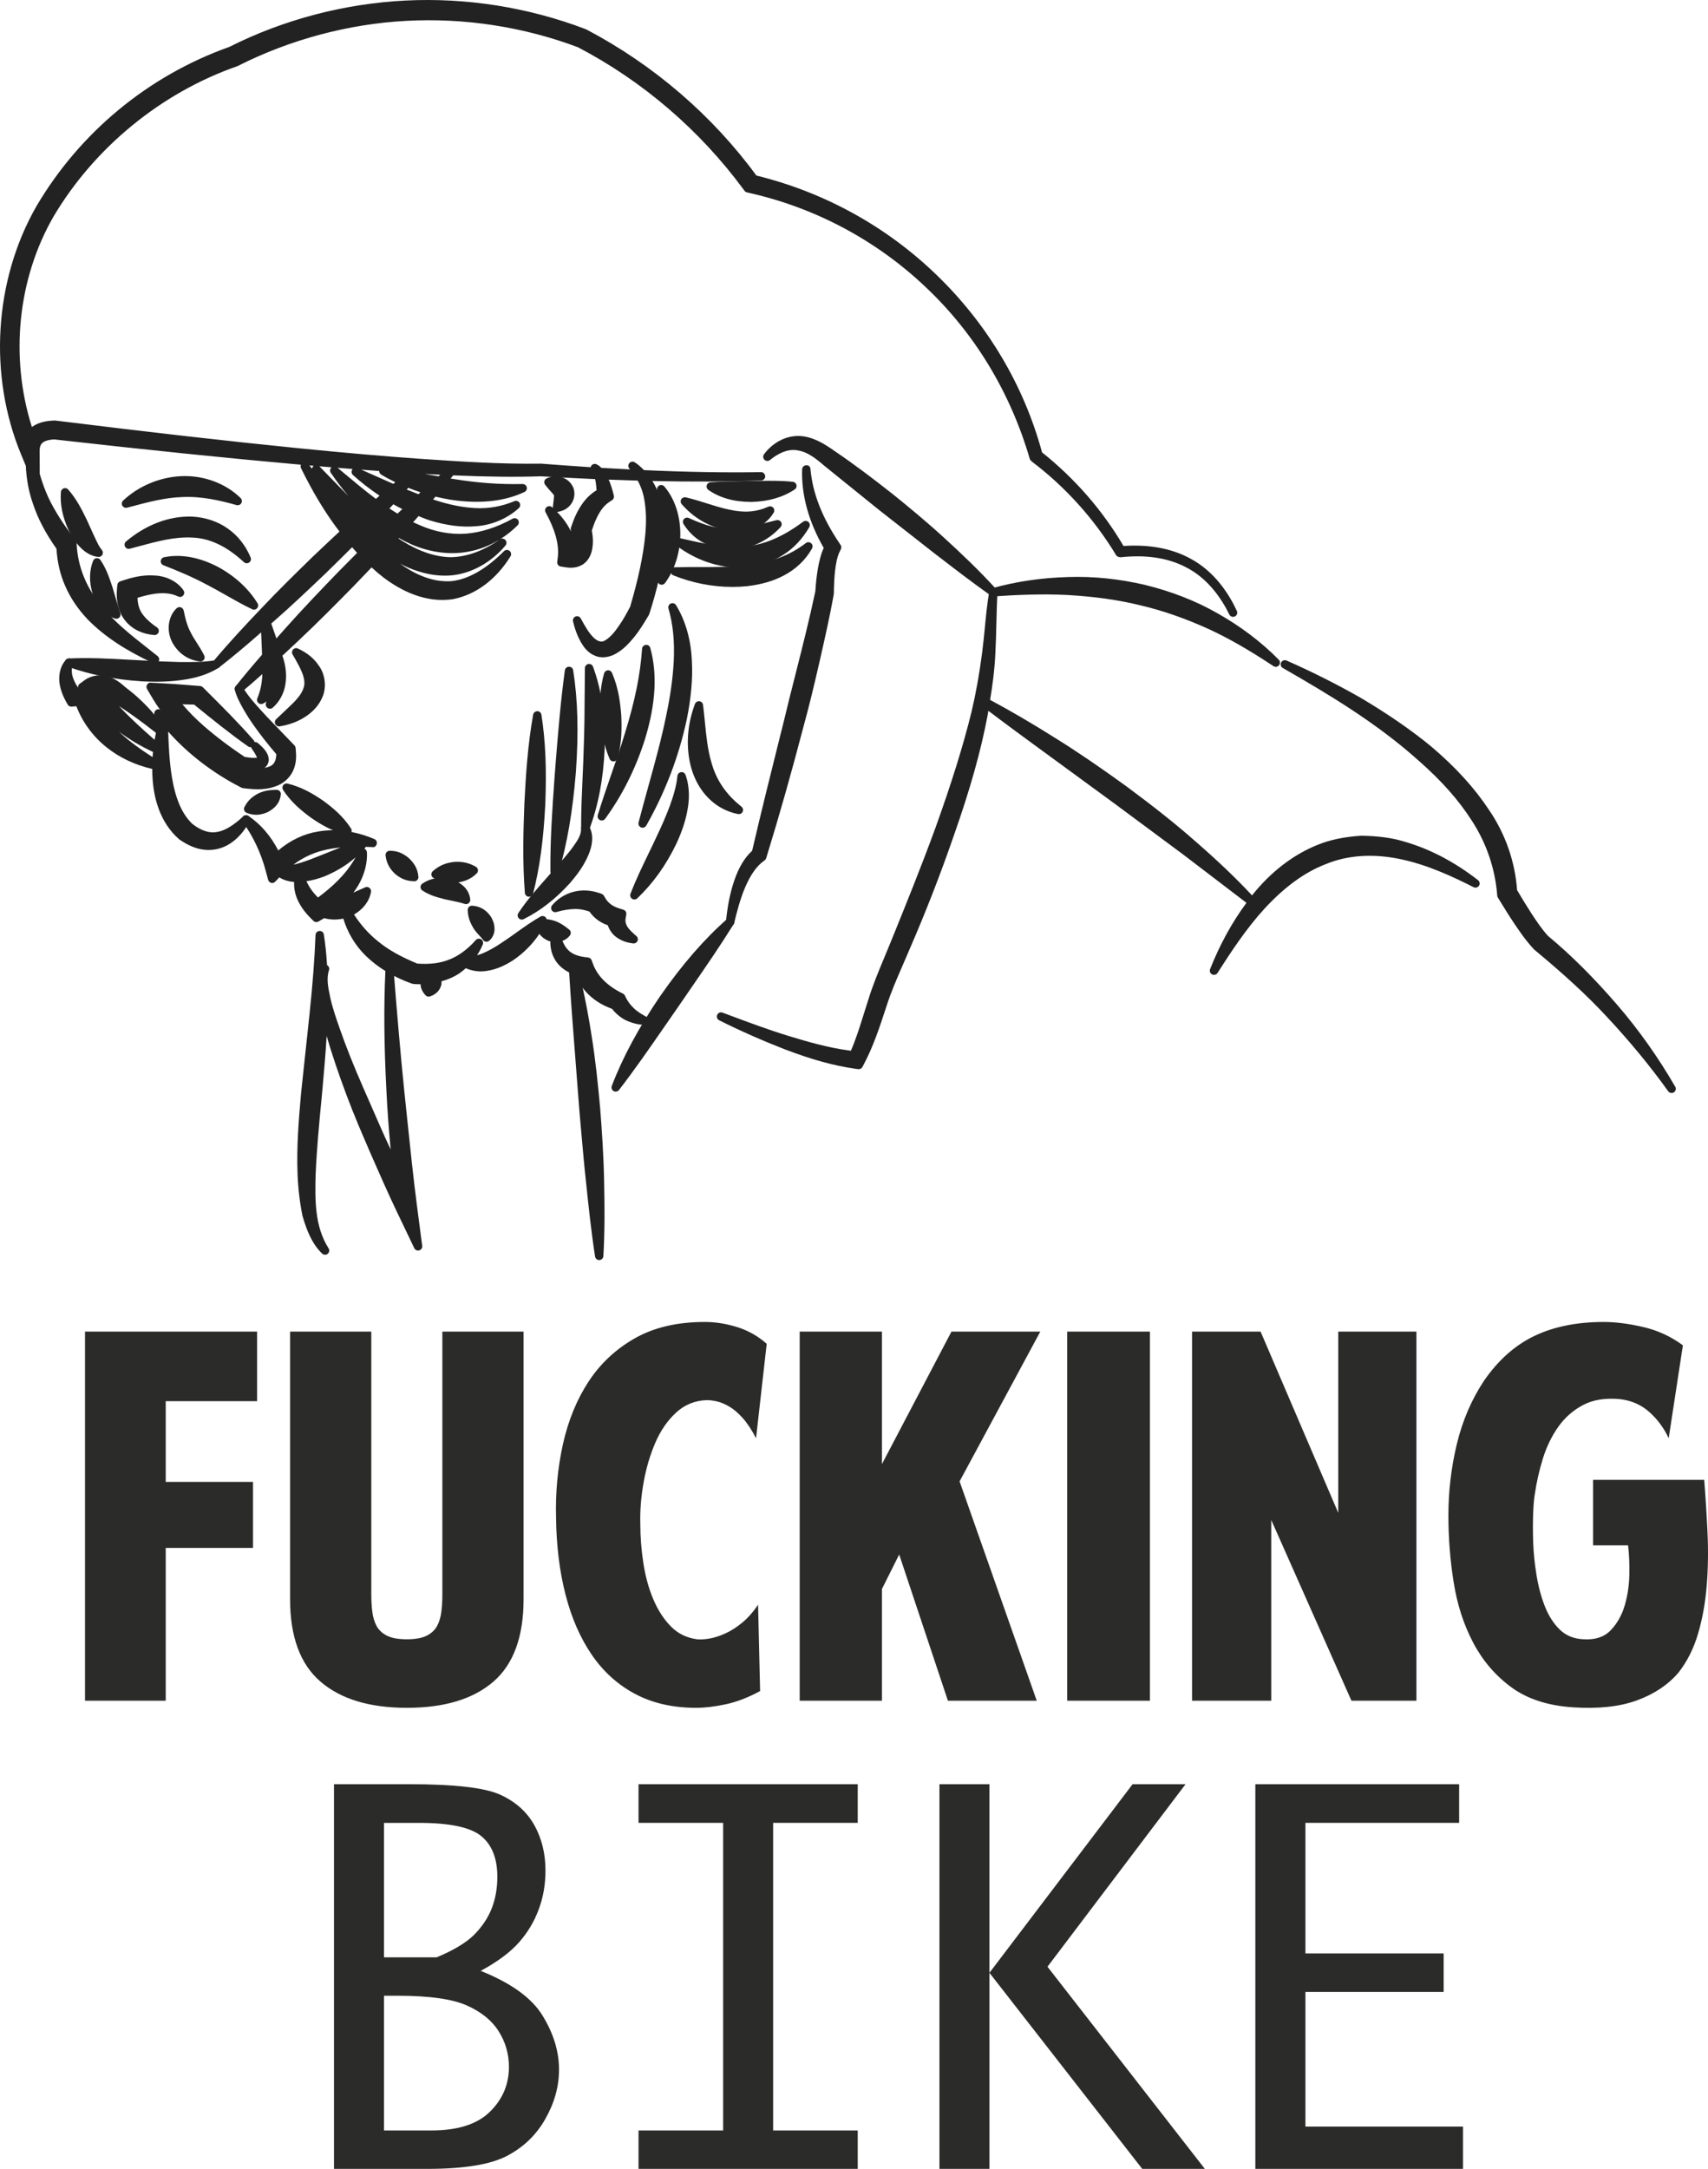 <?xml version="1.0" encoding="UTF-8"?> <svg xmlns="http://www.w3.org/2000/svg" xmlns:xlink="http://www.w3.org/1999/xlink" xmlns:xodm="http://www.corel.com/coreldraw/odm/2003" xml:space="preserve" width="335.077mm" height="425.39mm" version="1.1" style="shape-rendering:geometricPrecision; text-rendering:geometricPrecision; image-rendering:optimizeQuality; fill-rule:evenodd; clip-rule:evenodd" viewBox="0 0 6075.52 7713.04"> <defs> <style type="text/css"> .fil0 {fill:#222222} .fil1 {fill:#2B2B2A;fill-rule:nonzero} </style> </defs> <g id="Слой_x0020_1">  <g id="_105553124053600"> <path class="fil0" d="M2818.7 1728.14c-51.68,-5.6 -98.42,-2.96 -145.6,-2.76 -47.24,1.43 -93.22,0.45 -144.91,4.59 42.79,30.02 95.04,40.32 145.65,40.07 50.76,-1.41 101.49,-13.05 144.87,-41.9z"></path> <path class="fil0" d="M2584.73 1741.93c26.26,8.98 55.32,13.28 89.02,13.22 32.37,-0.9 62.01,-6.1 88.57,-15.51 -19.3,-0.35 -38.3,-0.09 -57.01,0.23l-32.13 0.38c-14.88,0.47 -29.99,0.67 -45.21,0.87 -14.12,0.2 -28.54,0.41 -43.23,0.81zm87.46 42.98c-60.96,0 -112.16,-14.38 -152.54,-42.77 -5.11,-3.6 -7.44,-10.05 -5.81,-16.09 1.63,-6.05 6.91,-10.41 13.2,-10.9 35.57,-2.85 68.57,-3.31 100.53,-3.77 15.05,-0.21 30.04,-0.41 45.09,-0.88l32.14 -0.38c36.84,-0.55 74.68,-1.1 115.52,3.26 6.22,0.67 11.33,5.17 12.84,11.28 1.46,6.07 -1.04,12.43 -6.22,15.89 -41.84,27.81 -93.21,42.74 -152.71,44.37 -0.7,-0.01 -1.34,0 -2.03,-0.01z"></path> <path class="fil0" d="M2405.13 1902c0.3,-57.86 -15.43,-117.79 -53.33,-162.25 5.01,57.72 9.91,108.89 8.66,161.75 -0.04,52.76 -6.29,105.06 -6.83,163.11 34.22,-46.97 50.28,-104.51 51.5,-162.61z"></path> <path class="fil0" d="M2405.1 1902l0.35 0 -0.35 0zm-33.18 -100.27c2.56,33.76 4.18,66.8 3.43,100.13 -0.05,26.76 -1.69,53.76 -3.31,81.45 -0.4,6.28 -0.81,12.58 -1.16,18.94 12.03,-30.54 18.6,-64.47 19.36,-100.44 0.23,-36.32 -6.1,-70.4 -18.3,-100.07zm-18.31 277.74c-1.57,0 -3.14,-0.23 -4.71,-0.75 -6.1,-2.04 -10.23,-7.82 -10.17,-14.26 0.29,-28.83 1.98,-56.22 3.55,-82.96 1.68,-27.11 3.25,-53.49 3.31,-80.02 1.11,-48.79 -2.9,-95.16 -7.61,-148.85l-0.98 -11.6c-0.58,-6.45 3.13,-12.49 9.06,-14.99 5.93,-2.59 12.84,-0.88 17.09,4.07 37.08,43.46 57.24,104.57 56.83,171.98 0,0.06 0,0.15 0,0.2 -1.28,64.94 -20.1,124.1 -54.33,171.08 -2.84,3.89 -7.38,6.1 -12.03,6.1z"></path> <path class="fil0" d="M2781.42 2033.26c39.55,-20.57 73.3,-52.46 94.05,-90.16 -68.38,52.76 -144.86,74.51 -225.64,82.41 -80.64,9.22 -163.24,4.25 -249.21,6.74 79.65,32.06 166.48,46.18 253.93,37.69 43.46,-5.03 87.38,-15.6 126.86,-36.67z"></path> <path class="fil0" d="M2498.14 2046.32c51.37,10.72 103.79,13.86 154.98,8.81 47.83,-5.55 87.63,-17.03 121.34,-34.98 0,-0.03 0.06,-0.03 0.11,-0.06 8.96,-4.68 17.55,-9.93 25.75,-15.72 -43.7,18.71 -92.63,30.45 -149.06,35.97 -50.26,5.72 -100.42,6.39 -153.12,5.98zm106.87 40.89c-70.84,0 -142.44,-13.98 -209.96,-41.15 -6.51,-2.64 -10.28,-9.47 -9.07,-16.41 1.22,-6.95 7.15,-12.06 14.24,-12.26 29.82,-0.84 59.22,-0.81 88.27,-0.81 55.62,0.03 107.74,0.08 159.64,-5.84 90.13,-8.81 159.4,-34.05 218.27,-79.41 5.58,-4.34 13.36,-4.15 18.77,0.47 5.35,4.59 6.74,12.29 3.31,18.48 -21.85,39.78 -57.41,73.94 -100.12,96.17 -37.02,19.73 -80.2,32.26 -132.03,38.3 -17.03,1.63 -34.11,2.47 -51.31,2.47z"></path> <path class="fil0" d="M2415.28 1928.42c66.48,50.27 151.74,81.27 240.12,74.06 43.75,-4.21 87.09,-18.29 123.5,-42.38 36.91,-23.37 66,-56.33 86.79,-92.72 -67.4,50.16 -137.68,84.89 -214.34,90.6 -76.56,7.55 -154.41,-11.01 -236.08,-29.56z"></path> <path class="fil0" d="M2504.3 1962.81c48.41,20.23 99.84,28.88 149.87,24.85 42.95,-4.16 83.28,-17.95 116.52,-39.98 8.43,-5.35 16.56,-11.3 24.29,-17.81 -48.47,25.31 -95.59,39.46 -142.49,42.94 -49.04,4.82 -98.03,-0.64 -148.19,-10zm125.58 55.55c-77.99,0 -156.38,-27.22 -223.56,-78.1 -5.63,-4.21 -7.5,-11.76 -4.53,-18.13 2.96,-6.34 9.99,-9.88 16.79,-8.23l7.85 1.77c78.05,17.78 151.9,34.73 223.49,27.46 66.66,-4.94 134.24,-33.62 206.88,-87.72 5.7,-4.16 13.48,-3.89 18.77,0.81 5.23,4.68 6.51,12.41 3.02,18.51 -23.3,40.79 -55.03,74.65 -91.76,97.92 -36.96,24.49 -82.06,40.01 -130,44.63 -9.01,0.73 -17.96,1.07 -26.96,1.07z"></path> <path class="fil0" d="M2443.96 1855.76c16.11,25.5 38.72,47.79 66.73,62.2 27.67,15.11 60.01,22.1 91.78,21.95 64.1,-1.63 122.72,-31.13 163.13,-75.59 -58.79,14.18 -111.15,30.66 -163.79,30.91 -52.58,1.79 -102.75,-14.24 -157.85,-39.47z"></path> <path class="fil0" d="M2499.94 1894.04c5.64,4.01 11.51,7.55 17.55,10.69 24.41,13.36 53.35,20.31 83.97,20.31 0.3,-0 0.58,0 0.93,0 36.09,-0.93 71.59,-11.56 102.86,-30.31 -35.04,8.49 -68.98,15.2 -103.38,15.37 -32.36,0.75 -64.68,-3.86 -101.93,-16.07zm101.81 60.76c-35.92,0 -69.73,-8.22 -98.21,-23.8 -28.58,-14.68 -53.63,-38 -72.11,-67.29 -3.54,-5.55 -2.96,-12.75 1.34,-17.73 4.3,-4.97 11.27,-6.45 17.43,-3.75 61.66,28.27 107.74,39.72 151.09,38.12 41.03,-0.21 82.81,-10.81 127.03,-22.06 11.04,-2.83 22.31,-5.67 33.82,-8.45 6.22,-1.49 12.9,1.25 16.27,6.89 3.37,5.63 2.62,12.75 -1.8,17.6 -44.97,49.46 -108.32,78.81 -173.81,80.46 -0.34,0 -0.7,0 -1.04,0z"></path> <path class="fil0" d="M2580.75 1870.38c28.72,5.81 59.92,7.25 89.28,-1.9 29.45,-8.53 54.82,-28.39 69.33,-53.01 -53,23.21 -99.6,22.52 -149.2,11.25 -49.62,-10.09 -98.4,-30.35 -154.14,-43.62 37.41,43.18 87.2,73.94 144.73,87.29z"></path> <path class="fil0" d="M2583.92 1855.86c30.97,6.22 58.4,5.7 81.7,-1.59 6.45,-1.86 12.73,-4.36 18.72,-7.41 -30.34,4.39 -62.01,2.44 -97.51,-5.63 -26.79,-5.44 -52.99,-13.71 -80.78,-22.46 -4.59,-1.43 -9.18,-2.88 -13.83,-4.33 27.37,19.57 58.34,33.65 91.7,41.43zm40.56 34.05c-14.76,0 -30.33,-1.65 -46.66,-4.93 -0.11,-0.03 -0.23,-0.06 -0.41,-0.09 -59.62,-13.83 -112.44,-45.65 -152.6,-92.05 -4.24,-4.89 -4.88,-11.92 -1.51,-17.46 3.37,-5.52 10.28,-8.11 16.16,-6.74 26.62,6.33 51.49,14.18 75.48,21.73 27.02,8.51 52.53,16.56 78.16,21.76 53.87,12.29 95.83,9.15 140.28,-10.28 5.82,-2.59 12.78,-1.11 17.14,3.75 4.24,4.86 4.94,11.89 1.63,17.43 -16.8,28.5 -45.21,50.27 -77.99,59.74 -15.23,4.77 -31.91,7.15 -49.69,7.14z"></path> <path class="fil0" d="M413.98 2185.51c-11.75,-35.56 -18.82,-62.69 -28.31,-93.37 -10.18,-29.91 -19.45,-60.75 -40.66,-92.26 -13.73,35.36 -12.04,71.29 -1.96,105.68 10.65,33.1 33.03,69.22 70.92,79.95z"></path> <path class="fil0" d="M350.52 2040.31c-1.8,19.18 0.46,39.4 6.86,61.07 3.77,11.82 13.19,35.48 31.09,52.53 -2.38,-8.02 -4.65,-15.78 -6.92,-23.48 -3.25,-11.22 -6.51,-22.32 -10.11,-33.91l-2.62 -7.88c-5.34,-15.87 -10.8,-32.08 -18.3,-48.35zm63.45 160.06c-1.34,0 -2.73,-0.17 -4.07,-0.55 -36.49,-10.34 -66.01,-43.03 -81.01,-89.69 -12.2,-41.64 -11.45,-80.4 2.21,-115.64 2.04,-5.17 6.74,-8.81 12.26,-9.42 5.52,-0.58 10.92,1.92 13.95,6.48 20.39,30.31 30.22,59.45 39.69,87.63l2.73 8.16c3.77,12.15 7.03,23.39 10.4,34.75 5.28,18.25 10.74,36.9 17.95,58.75 1.75,5.2 0.41,10.95 -3.38,14.94 -2.84,2.96 -6.73,4.59 -10.74,4.58z"></path> <path class="fil0" d="M321.34 1912.45l-24.56 -54.44c-17.71,-36.24 -35.47,-73.17 -65.3,-107.27 -3.55,45.12 7.25,86.84 24.87,126.3 9.6,19.36 20.74,38.46 36.13,55 14.78,16.36 35.42,31.7 58.64,33.64 -14.32,-17.32 -20.82,-35.69 -29.78,-53.23z"></path> <path class="fil0" d="M247.95 1797.98c3.37,23.45 10.69,47.63 22.02,72.99 10.87,21.98 21.27,37.89 33.41,50.96 2.91,3.22 6.74,7.14 11.33,11.04 -0.11,-0.21 -0.17,-0.4 -0.29,-0.64 -2.09,-4.39 -4.12,-8.78 -6.33,-13.1 -0.12,-0.2 -0.24,-0.44 -0.29,-0.64l-24.58 -54.45c-10.93,-22.43 -21.85,-44.74 -35.27,-66.16zm103.14 182.59c-0.4,0 -0.81,-0.03 -1.22,-0.05 -30.04,-2.54 -53.81,-22.32 -68.45,-38.48 -18.02,-19.47 -29.99,-41.43 -38.35,-58.4 -21.21,-47.48 -29.76,-91.15 -26.39,-134.06 0.47,-5.99 4.48,-11.07 10.11,-12.96 5.75,-1.93 11.97,-0.17 15.92,4.33 30.63,35.03 48.88,72.52 66.54,108.75l25.52 56.32c2.26,4.53 4.41,9.09 6.56,13.68 6.1,12.9 11.79,25.07 21.27,36.52 3.78,4.62 4.48,11.07 1.69,16.39 -2.61,4.91 -7.67,7.96 -13.19,7.96z"></path> <path class="fil0" d="M626.52 2278.61c18.48,33.4 50.2,55.11 86.52,58.94 -16.62,-32.9 -34.97,-55.48 -46.99,-79.75 -12.93,-23.71 -19.92,-47.48 -27.47,-83.89 -27.36,25.29 -30.4,71.2 -12.06,104.7z"></path> <path class="fil0" d="M639.56 2271.44c10.28,18.59 25.1,32.92 42.53,41.76 -2.73,-4.42 -5.46,-8.69 -8.19,-12.93 -7.95,-12.43 -15.28,-23.97 -21.15,-35.88 -9,-16.41 -15.17,-32.77 -20.33,-51.6 -5,18.53 -2.85,40.36 7.15,58.66zm73.51 80.98c-0.52,0 -1.05,-0.02 -1.57,-0.08 -41.25,-4.31 -76.94,-28.57 -97.97,-66.51 0,-0.03 0,-0.03 0,-0.06 -22.6,-41.2 -16.16,-94 14.94,-122.79 3.96,-3.66 9.53,-4.82 14.64,-3.25 5.12,1.65 8.95,5.9 10.05,11.16 7.97,38.38 14.76,59.24 25.98,79.76 5.7,11.53 12.49,22.14 19.82,33.59 8.6,13.36 18.25,28.53 27.37,46.6 2.5,4.85 2.09,10.66 -0.99,15.17 -2.79,4.04 -7.37,6.42 -12.26,6.42z"></path> <path class="fil0" d="M1149.69 2026.63c34.76,-33.93 69.34,-68.05 103.62,-102.48 12.08,14.53 24.56,28.71 37.6,42.49 -26.05,26.08 -52.02,52.24 -77.89,78.48 -62.86,65.3 -125.72,130.64 -186,198.37 -16.65,18.49 -33.01,37.25 -49.51,55.87l-29.93 -86.53c5.31,-4.7 10.74,-9.29 16.04,-13.98 63.67,-55.73 124.87,-113.96 186.07,-172.23zm141.35 -141.17c13.8,13.44 27.88,26.49 42.79,38.89 -4.25,4.18 -8.6,8.27 -12.85,12.46 -13.53,-13.41 -26.8,-27.15 -39.85,-41.18 3.31,-3.39 6.61,-6.78 9.91,-10.17zm37.53 -38.51c2.6,-2.73 5.13,-5.53 7.74,-8.26 15.48,12.86 31.38,25.25 48.19,36.57 -6.84,6.52 -13.57,13.16 -20.36,19.73 -15.58,-11.99 -30.87,-24.47 -45.88,-37.45 3.4,-3.58 6.93,-6.98 10.31,-10.58zm67.79 -72.41c19.77,11.56 39.97,22.42 60.88,32.06 -13.72,12.83 -27.57,25.54 -41.22,38.44 -18.19,-10.65 -36.03,-22.11 -53.56,-34.28 11.34,-12.03 22.67,-24.07 33.91,-36.22zm51.61 -57.54c25.23,10.54 51.01,19.68 77.39,27.12 -11.26,10.12 -22.63,20.17 -33.78,30.41 -23.3,-8.68 -46.5,-17.96 -69.61,-27.84 8.83,-9.72 17.28,-19.85 26,-29.69zm41.68 -47.6c0.23,0.01 0.44,0.03 0.67,0.05 37.87,2.14 75.76,4.09 113.67,5.79 -13.42,11.27 -26.3,23.09 -39.5,34.6 -31.63,-5.6 -63.52,-10.84 -95.51,-16.85 6.85,-7.91 13.9,-15.58 20.66,-23.59zm-542.34 664.04c-33.24,38.16 -66.01,76.75 -97.55,116.47 33.58,-28.11 66.24,-57.06 98.47,-86.38 1.06,41.94 -1.07,82.04 -19.12,125.46 14.69,-8.5 26.92,-21.36 36.58,-36.05 -0.18,16.81 -1.47,34.03 -5.45,52.54 21.96,-19.02 37,-47.7 40.74,-78.01 4.49,-30.35 -0.32,-61.16 -9.98,-89.1l-3.79 -10.97c21.59,-20.07 43.26,-40.07 64.63,-60.32 66.15,-62.05 129.73,-126.48 193.32,-190.93 25.39,-26.34 50.67,-52.79 75.88,-79.3 16.85,15.93 34.3,31.35 52.91,45.66 64.87,48.84 149.61,87.6 236.52,73.17 85.98,-17.27 150.92,-77.7 192.64,-145.1 -56.13,56.28 -123.64,103.35 -197.21,111.02 -73.64,4.46 -144.59,-28.48 -205.09,-74.78 -17.32,-12.94 -33.84,-27.01 -49.96,-41.63 5.09,-5.41 10.05,-10.99 15.13,-16.45 11.6,8.57 22.14,18.22 34.39,26.09 59.85,36.7 131.67,63.29 205.17,56.42 73.54,-7.51 137.31,-48.84 181.09,-100.99 -56.07,39.69 -119.55,65.11 -182.92,66.14 -63.6,-0.83 -124.79,-25.14 -179.91,-59.61 -9.89,-6.04 -19.43,-12.74 -29,-19.38 7,-7.64 14.11,-15.17 21.06,-22.89 17.64,10.27 35.72,19.95 54.77,28.26 59.61,25.53 127.9,37.04 192.78,24.35 65.05,-11.34 122.95,-45.41 167.17,-89.54 -54.9,30.33 -113.27,50.39 -171.69,54.96 -58.47,4.52 -116.83,-7.12 -170.96,-30.97 -14.4,-6.05 -28.48,-12.79 -42.35,-20 13.1,-14.59 26.04,-29.35 39.04,-44.05 15.87,6.51 31.57,13.39 48.02,18.71 50.43,15.41 104.1,24.94 158.02,20.33 53.82,-3.21 106.59,-25.73 144.8,-60.65 -48.05,20.13 -97.06,28.23 -145.67,25.78 -48.6,-2.64 -96.73,-12.95 -143.81,-28.1 -10.32,-3.19 -20.44,-7.2 -30.65,-10.75 9.54,-10.98 18.71,-22.32 28.14,-33.41 20.08,5.09 40.38,9.44 60.89,12.85 84.56,12.92 176.15,10.86 254.9,-26.22 -85.88,2.05 -166.28,-4.68 -247.96,-17.92 -12.15,-1.82 -24.31,-4.4 -36.43,-6.47 10.05,-12.18 20.42,-24.03 30.28,-36.42 106.48,4.74 213.1,7.17 319.88,3.73 67.77,4.01 135.59,7.51 203.43,10.43 2.19,7.2 3.8,14.62 5.18,22 1.89,13.36 3.02,26.83 4.08,40.33 -22.99,11.83 -42.29,30.26 -55.99,50.86 -15.91,23.21 -26.86,48.45 -35.23,73.99l-1.55 4.72 0.89 5.9c3.12,20.71 5.61,42.36 2.42,58.31 -1.81,7.9 -4.45,12.34 -7.73,14.49 -0.77,0.62 -2.41,0.97 -3.6,1.49 -6.7,-59.98 -41.88,-110.84 -83.07,-146.66 29.81,54.54 51.28,112.49 45.03,167.42l-2.01 17.71 19.37 2.96c13.19,2.01 29.71,2.34 46.12,-6.65 16.84,-9.14 24.95,-26.95 28.32,-40.64 5.91,-26.16 3.15,-48.74 -0.75,-70.52 14.53,-44.43 32.69,-88.54 69.35,-112.56l9.84 -6.43 -2.23 -8.53c-4.53,-17.33 -9.79,-34.61 -17.67,-51.06 -2.71,-5.5 -5.73,-11.19 -8.99,-16.74 45.63,1.92 91.29,3.4 136.94,4.65 14.65,24.8 24.67,51.66 29.29,79.71 7.79,42.72 7.61,86.64 3.54,130.31 -8.75,86.84 -29.62,173.06 -54.43,258.26 -12.73,23.95 -25.45,48.14 -40.81,69.75 -15.18,22.37 -32.46,44.3 -52.96,56.53 -19.86,13.74 -43.15,7.27 -62.36,-12.7 -19.12,-19.19 -32.85,-44.85 -46.71,-70.06 6.81,28.05 16.3,55.78 33.46,81.19 8.33,12.63 20.41,24.86 37.02,31.14 16.76,7.29 36.49,3.84 51.65,-2.67 30.7,-14.43 51.43,-37.85 70.46,-60.9 18.75,-23.59 33.84,-48.79 49,-73.99l0.86 -1.42 0.77 -2.43c27.54,-87.01 50.45,-177.11 52.82,-270.5 1.1,-46.44 -2.88,-94.03 -17.85,-138.96 -8.41,-26.57 -22.33,-51.41 -39.85,-72.81 138.67,3.57 277.37,3.99 415.95,-0.99 -141.18,2.32 -282.28,-0.99 -423.25,-7.5 -10.28,-11.22 -21.33,-21.61 -33.9,-29.74 8.44,9.21 15.77,18.99 22.38,29.12 -46.73,-2.22 -93.46,-4.57 -140.15,-7.48 -4.62,-5.57 -9.82,-10.56 -16.49,-13.69 3.48,3.94 5.08,8.71 7.29,13.2 -65.77,-4.17 -131.5,-8.91 -197.18,-14.08l-0.29 -0.04 -0.49 0.01c-144.33,2.12 -288.85,-7.58 -433.1,-17.36 -144.29,-10.23 -288.43,-23.33 -432.45,-37.67 -288.02,-28.86 -575.59,-62.61 -862.92,-98.2l-1.46 -0.18 -1.35 0.07c-23.5,1.01 -49.64,4.08 -73.07,21.24 -5.5,3.91 -9.98,8.73 -13.98,13.84 -88.12,-256.19 -63.82,-549.57 71.35,-783.6 148.01,-249.43 385.9,-444.25 659.68,-539.94l1.3 -0.45 1.31 -0.67c187.43,-94.59 394.51,-150.33 604.36,-161.48 209.45,-11.44 421.18,21.32 617.61,95.34 233.35,121.64 437.79,297.61 594.05,509.52l4.1 5.54 6.54 1.47c236.38,52.89 458.13,170.69 634.63,337.71 177.12,166.53 306.84,382.05 374.9,616.08l0.9 3.06 2.37 1.8c120.32,91.01 223.62,204.92 301.78,334.61l1.6 2.66 3 -0.32c80.21,-8.43 164.26,-1.32 236.93,35.99 73.18,36.46 127.55,102.93 163.05,176 -34.03,-73.71 -87.25,-141.75 -160.81,-180.27 -72.08,-38.85 -156.39,-47.9 -237.05,-41.39 -75.54,-130.31 -176.29,-246.05 -294.75,-339.85 -63.58,-238 -194.77,-457.39 -372.4,-628.87 -176.56,-170.9 -399.74,-293.29 -639.33,-350.95 -157.28,-216.02 -365.42,-394.54 -601.94,-519.04l-1.05 -0.57 -1.18 -0.45c-201.63,-76.98 -419.42,-111.57 -635.15,-100.58 -215.37,10.8 -428.55,66.75 -621.3,163.82 -282.54,100.49 -526.83,302.14 -678.82,560.4 -150.26,262.54 -168.8,592.87 -52.94,870.96l17.28 41.47c1.73,45.18 9.53,90.57 24.9,133.9 18.97,57.36 49.3,110.24 83.85,158.86 2.49,44.93 11.58,90.21 30.21,131.71 18.73,43.82 46.73,82.89 78.91,116.44 65.9,66.41 145.19,112.6 226.8,150.51 -70.36,-56.21 -143.29,-109.23 -198.26,-176.27 -56.25,-65.59 -90.64,-145.44 -95.17,-230.76l-0.36 -6.87 -3.91 -5.05c-36.23,-47.1 -69.26,-96.16 -94.67,-149.51 -13.14,-28.44 -23.66,-58.19 -32.5,-88.73l-0.41 -82.9c-0.09,-18.9 5.19,-34.11 17.39,-42.96 12,-9.3 31.21,-13.01 50.72,-13.96 287.21,32.39 574.66,62.94 862.64,88.6 142.94,12.64 286,24.05 429.31,32.69 -9.2,7.21 -18.1,14.78 -27.19,22.12 -31.4,-5.84 -62.77,-11.81 -95.23,-16.27 22.69,13.83 46.42,25.56 70.58,36.31 -10.86,8.98 -22.09,17.6 -32.85,26.72 -44.84,-19.61 -89.79,-40.4 -136,-59.98 33.79,30.91 70.65,58.44 109.49,82.99 -12.39,10.7 -24.72,21.45 -37.02,32.25 -50.61,-37.2 -99.32,-78.92 -148.77,-120.12 34.86,51.49 75.15,100.75 121.72,143.66 -2,1.77 -4.05,3.5 -6.06,5.28 -4.44,3.88 -8.7,7.99 -13.13,11.9 -7.73,-7 -15.5,-13.95 -23.15,-21.07 -48.95,-46.09 -95.11,-95.82 -143.46,-144.66 38.95,67.83 85.37,132.34 139.5,190.33 -3.14,2.84 -6.29,5.69 -9.44,8.55 -7.01,-7.8 -14.07,-15.52 -21.04,-23.36 -52.42,-58.98 -99.05,-123.28 -149.92,-185.29 35.29,71.85 75.16,141.69 123.11,206.56 6.57,9.12 13.64,17.96 20.5,26.9 -36.64,33.88 -72.96,68.08 -109.07,102.5 -60.46,59.09 -120.92,118.19 -178.91,179.82 -58.35,61.24 -116.18,123.02 -170.56,188.29 59.86,-46.34 116.84,-95.59 173.31,-145.37l4.79 116.21z"></path> <path class="fil0" d="M1362.65 1909.09c-2.79,0 -5.46,-0.69 -7.56,-2.29 -15.86,-12.18 -31.38,-24.84 -46.55,-38 -3.14,-2.65 -4.94,-6.48 -5.17,-10.55 -0.17,-4.07 1.34,-8.05 4.12,-10.98l18.08 -18.86c5.41,-5.64 14.23,-6.16 20.27,-1.13 16.97,14.11 32.31,25.8 46.96,35.68 3.78,2.49 6.16,6.59 6.51,11.1 0.41,4.47 -1.27,8.89 -4.59,12 -6.04,5.72 -11.97,11.56 -17.9,17.35 -3.43,3.37 -9.07,5.69 -14.18,5.69zm-41.67 42.6c-3.78,0 -7.56,-1.42 -10.46,-4.3 -13.71,-13.54 -27.08,-27.43 -40.27,-41.61 -5.41,-5.81 -5.35,-14.85 0.23,-20.51l9.94 -10.23c5.87,-5.81 15.17,-5.92 21.03,-0.23 13.48,13.16 27.31,25.98 41.9,38.09 3.19,2.7 5.17,6.63 5.34,10.81 0.18,4.21 -1.45,8.28 -4.41,11.25l-12.84 12.46c-2.9,2.85 -6.69,4.27 -10.46,4.27zm199.09 -1921.95c-25.69,0 -51.31,0.64 -76.88,1.95 -212.98,10.66 -425.79,66.77 -615.4,162.25 -278.99,99.34 -523.58,301.25 -672.64,554.68 -146.15,255.26 -166.08,583.97 -52.07,857.67l8.19 19.61 -0.11 -21.01c-0.17,-31.3 12.66,-47.24 23.53,-55.09 12.61,-9.79 32.54,-15.52 58.75,-16.77 264.7,29.69 489.47,53.35 694.43,72.9 -204.55,-21.79 -429.32,-47.97 -693.21,-80.66 -25.75,1.07 -46.49,4.63 -65.32,18.4 -3.77,2.7 -7.26,6.16 -11.04,10.98 -3.37,4.26 -8.83,6.54 -14.12,5.49 -5.4,-0.9 -9.88,-4.68 -11.62,-9.82 -90.48,-263.02 -63.4,-560.54 72.52,-795.89 149.05,-251.16 392.36,-450.3 667.7,-546.51 190.09,-95.89 401.09,-152.28 611.05,-163.44 210.89,-11.45 426.07,21.82 623.65,96.26 235.64,122.76 442.87,300.47 600.76,514.63l1.98 1.33c198.04,44.31 383.42,132.15 542.68,256.39 -156.18,-124.56 -338.77,-214.03 -534.66,-261.15 -3.43,-0.84 -6.45,-2.85 -8.55,-5.72 -154.75,-212.61 -361.16,-390.57 -596.8,-514.64 -175.73,-67.12 -365.17,-101.84 -552.81,-101.84zm-419.45 1625.5c3.26,3.92 6.39,7.88 9.59,11.82 0.35,-4.04 2.32,-7.87 5.69,-10.51 -5.05,-0.44 -10.17,-0.87 -15.28,-1.31zm410.61 30.27c7.33,1.28 14.64,2.53 21.91,3.81l26.85 4.65 6.34 -5.61c-18.37,-0.91 -36.73,-1.86 -55.09,-2.85zm-226.17 -15.23c23.07,9.94 45.85,20.14 68.46,30.25 15.23,6.8 30.33,13.57 45.44,20.19 2.45,-1.98 4.88,-3.95 7.33,-5.9 -18.71,-8.98 -35.1,-17.78 -50.33,-27.11 -4.53,-2.76 -7.15,-7.64 -7.15,-12.72 -20.86,-1.49 -42.07,-3.05 -63.75,-4.71zm258.42 64.3c1.22,0 2.44,0.15 3.66,0.48 20.11,5.08 40.15,9.33 59.62,12.58 56.95,8.68 109.19,9.33 155.97,2.03 -49.8,-2.6 -100.24,-8.14 -153.82,-16.82 -7.44,-1.11 -15.11,-2.53 -22.72,-3.95l-13.83 -2.53c-1.86,-0.32 -3.55,-0.95 -5.11,-1.89 -1.74,0.38 -3.54,0.35 -5.41,0.03l-33.76 -5.87c-20.57,-3.55 -41.21,-7.12 -61.84,-11.01 -1.68,-0.32 -3.25,-0.9 -4.64,-1.71 -0.41,0.08 -0.76,0.14 -1.11,0.17 23.07,9.38 46.2,17.35 68.86,23.74 3.43,0.96 6.33,3.11 8.31,5.96 1.8,-0.79 3.77,-1.19 5.81,-1.2zm-96.7 6.43c13.83,5.66 27.66,11.16 41.49,16.42 2.5,-2.28 5,-4.51 7.5,-6.74 -14.47,-4.74 -29.05,-10.02 -43.58,-15.86l-3.54 4.06c-0.64,0.73 -1.23,1.43 -1.86,2.12zm704.66 16.44c-0.64,1.57 -1.57,3.03 -2.67,4.3 0.76,-0.55 1.57,-1.07 2.38,-1.59l0.88 -0.59c-0.18,-0.7 -0.35,-1.39 -0.58,-2.12zm-1015.44 -99.2c15.63,15.78 30.97,31.65 46.31,47.45 18.78,19.32 37.89,39.05 57.24,58.43 -21.73,-25.4 -42.71,-53 -62.76,-82.6 -4.12,-6.14 -3.13,-14.39 2.33,-19.38 0.12,-0.09 0.23,-0.17 0.29,-0.26 -14.24,-1.17 -28.71,-2.38 -43.41,-3.64zm64.91 5.41l21.21 17.72c37.42,31.32 76.01,63.63 115,92.83l13.13 -11.42c-34.58,-22.96 -66.42,-47.71 -94.9,-73.74 -5.35,-4.91 -6.39,-12.93 -2.44,-19.03 0.46,-0.76 0.98,-1.45 1.62,-2.09 -17.61,-1.37 -35.45,-2.79 -53.63,-4.27zm184.33 144.61c9.47,6.33 19.06,12.4 28.76,18.27l17.14 -16.02c-10.28,-5.22 -20.92,-10.92 -31.96,-17.16 -4.65,5 -9.29,9.97 -13.94,14.9zm99.37 -5.61c1.92,0 3.84,0.35 5.63,1.11l9.25 3.83c12.43,5.15 24.81,10.32 37.71,14.51 56.2,17.19 106.11,23.6 152.19,19.67 12.32,-0.76 24.52,-2.53 36.56,-5.28 -12.26,0.63 -24.58,0.67 -36.9,0.08 -47.07,-2.57 -95.36,-11.97 -147.6,-28.79 -6.68,-2.07 -13.48,-4.5 -20.22,-6.98l-10.81 -3.87c-4.65,-1.62 -8.2,-5.46 -9.48,-10.22 -0.05,-0.15 -0.11,-0.32 -0.11,-0.49 -4.07,3.19 -9.53,4.13 -14.41,2.26 -23.54,-8.75 -46.96,-18.13 -70.31,-28.09 -3.89,-1.69 -6.92,-4.94 -8.25,-8.95 -3.89,1.91 -8.48,2 -12.38,0.23 -8.08,-3.51 -16.16,-7.09 -24.24,-10.66 3.84,2.49 7.68,5 11.62,7.46 3.95,2.53 6.51,6.77 6.86,11.48 0.07,0.4 0.06,0.84 0.06,1.28 4.3,-2.19 9.65,-2.07 14.06,0.49 21.33,12.43 40.85,22.72 59.62,31.38 4.54,2.09 7.67,6.27 8.49,11.15 0.29,1.77 0.23,3.58 -0.12,5.29l1.64 -1.86c2.9,-3.28 6.97,-5.03 11.15,-5.03zm-67.29 112.24c4.99,3.34 9.53,6.34 14.18,9.18 59.91,37.45 117.85,56.75 172.35,57.45 56.26,-0.9 116.34,-22.64 173.41,-62.88 -34.93,21.61 -72.88,36.43 -111.29,43.12 -62.82,12.29 -134.29,3.34 -201.24,-25.31 -14.58,-6.39 -29.4,-13.83 -45.97,-23.13l-1.45 1.57zm595.93 72.55l5.23 0.79c14.65,2.3 26.38,0.7 36.73,-4.97 13.37,-7.26 18.89,-22.63 20.98,-31.14 5.46,-24.04 2.55,-44.98 -0.93,-64.36 -0.4,-2.41 -0.23,-4.91 0.52,-7.23 14.35,-43.97 32.6,-88.04 67.93,-115.12 -19.23,10.11 -36.78,26.21 -49.62,45.47 -13.42,19.61 -24.35,42.56 -33.47,70.34l-0.47 1.45 0.35 2.38c3.37,22.14 5.99,45.18 2.32,63.43 -2.67,11.79 -7.32,19.52 -14.24,24 -1.04,0.7 -4.53,2.3 -5.75,2.7 -4.18,1.37 -9.53,1.05 -13.31,-1.39 -3.78,-2.41 -6.92,-6.18 -7.38,-10.63 -2.03,-17.99 -6.74,-34.61 -13.07,-49.69 5.58,25.01 7.09,48.43 4.59,70.49l-0.4 3.48zm-863.59 39.17l0.35 0 -0.35 0zm-1003.47 -242.3c16.67,49.72 43.29,99.75 81.36,153.27 1.62,2.3 2.56,5 2.73,7.81 2.62,47.02 12.32,89.55 28.88,126.43 16.86,39.45 42.42,77.14 76.07,112.27 20.23,20.33 42.48,39.51 67.3,57.85 -21.79,-20.14 -42.42,-41.29 -60.96,-63.93 -59.79,-69.7 -93.91,-152.57 -98.55,-239.39l-1.16 -3.69c-42.19,-54.78 -72.58,-102.68 -95.65,-150.63zm818.68 433.14l18.36 52.97c10.87,-12.34 21.73,-24.66 32.72,-36.87 61.84,-69.47 127.96,-138.16 186.37,-198.75 22.6,-22.99 45.27,-45.78 67.93,-68.54 -6.04,-6.63 -11.97,-13.34 -17.84,-20.14 -30.57,30.59 -61.37,60.96 -92.34,91.15 -0.06,0.03 -0.12,0.06 -0.12,0.12 -59.91,57.06 -121.86,116.08 -186.54,172.65l-8.54 7.41zm288.46 -308.2c0.23,0 0.47,0 0.7,0.04 4.19,0.17 8.08,2.12 10.75,5.35 11.86,14.29 24.12,28.21 36.96,41.78 5.52,5.84 5.41,15.05 -0.29,20.74 -26.09,26.03 -52.01,52.16 -77.86,78.39 -58.05,60.29 -123.96,128.74 -185.49,197.84 -10.93,12.18 -21.74,24.44 -32.55,36.7 12.09,-11.24 24.12,-22.49 36.09,-33.85 66.71,-62.59 130.87,-127.64 192.93,-190.55 25.22,-26.21 50.49,-52.62 75.66,-79.12 5.7,-5.93 14.99,-6.22 21.04,-0.55 18.95,17.9 35.39,32.1 51.72,44.68 53.35,40.16 135.8,85.11 225.07,70.29 16.62,-3.34 32.13,-8.37 46.55,-14.59 -15.81,4.99 -31.5,8.34 -47.13,9.97 -70.49,4.33 -142.67,-21.91 -215.71,-77.76 -15.92,-11.91 -32.65,-25.83 -50.9,-42.42 -2.96,-2.67 -4.71,-6.45 -4.88,-10.43 -0.17,-3.98 1.34,-7.87 4.07,-10.78l15.05 -16.39c5.17,-5.49 13.6,-6.27 19.7,-1.83 4.59,3.37 9.01,6.92 13.42,10.43 6.51,5.26 13.02,10.49 20.17,15.08 46.61,28.59 118.66,61.57 195.78,54.13 15.81,-1.6 31.55,-5 47.07,-10.06 -15.93,3.02 -31.73,4.65 -47.31,4.91 -60.49,-0.76 -123.6,-21.59 -188.04,-61.89 -9.01,-5.5 -17.96,-11.68 -26.85,-17.87 -3.54,-2.47 -7.2,-7.29 -7.67,-11.57 -0.46,-4.27 -0.4,-9.5 2.5,-12.64l20.98 -22.78c4.76,-5.24 12.55,-6.4 18.53,-2.85 19.87,11.56 36.78,20.28 53.17,27.46 61.37,26.27 126.86,34.64 184.04,23.39 14.3,-2.51 28.54,-6.25 42.54,-11.13 -14.47,2.87 -28.82,4.86 -43.05,5.96 -58.58,4.42 -120.06,-6.59 -178.12,-32.19 -14.52,-6.08 -28.99,-12.98 -43.23,-20.39 -4.07,-2.13 -6.97,-6.02 -7.78,-10.55 -0.82,-4.54 0.52,-9.19 3.6,-12.61 6.22,-6.89 12.38,-13.83 18.54,-20.8l-26.84 25.04c-4.82,4.5 -12.03,5.38 -17.73,2.03 -18.3,-10.72 -36.61,-22.46 -54.51,-34.92 -3.54,-2.47 -5.87,-6.36 -6.33,-10.66 -0.35,-3.58 0.58,-7.14 2.62,-10.05l-2.56 2.23c-5.29,4.59 -12.96,4.92 -18.65,0.82 -13.13,-9.68 -26.21,-19.7 -39.16,-29.9 10.16,10.66 20.51,20.87 31.03,30.54 3.08,2.85 4.82,6.89 4.77,11.1 -0.05,4.21 -1.86,8.19 -5.06,10.98l-19.11 17.14c-5.76,5.03 -14.24,5.04 -19.88,-0.11l-23.24 -21.19c-8.95,-8.4 -17.85,-16.97 -26.62,-25.62 14.06,17.4 28.64,34.17 43.64,50.24 2.73,2.9 4.18,6.77 4.01,10.74 -0.17,3.98 -1.92,7.73 -4.88,10.41l-9.41 8.51c-2.9,2.71 -6.8,4.31 -10.75,3.9 -4.01,-0.18 -7.73,-1.95 -10.34,-4.91l-21.09 -23.39c-10.46,-11.8 -20.75,-23.83 -30.86,-36.03 8.89,13.28 17.95,26.12 27.13,38.56 4.6,6.36 9.3,12.43 14.01,18.51l6.28 8.19c4.71,6.09 3.95,14.76 -1.69,19.96 -36.55,33.79 -72.81,67.96 -108.84,102.34 -58.92,57.53 -119.94,117.12 -178.4,179.24 -10.69,11.25 -21.74,22.9 -33.07,34.87 5,-4.39 10.06,-8.8 15.17,-13.31 0.88,-0.79 1.86,-1.45 2.85,-1.98 0.64,-0.87 1.4,-1.69 2.21,-2.41l15.98 -13.95c64.28,-56.22 125.98,-115 185.67,-171.83 34.69,-33.85 69.21,-67.9 103.44,-102.25 2.79,-2.82 6.56,-4.39 10.52,-4.39zm1072.33 -103.95c2.85,30.5 2.56,63.75 -0.87,100.56 -7.67,76.53 -24.64,156.99 -54.91,261.04 -0.29,0.99 -1.69,3.81 -2.15,4.7 -12.44,23.45 -25.34,47.69 -40.85,69.54 -13.89,20.48 -33.18,46.16 -57.47,60.66 -0.35,0.26 -0.75,0.52 -1.11,0.79 0.24,-0.12 0.47,-0.2 0.7,-0.32 27.26,-12.81 46.26,-34.15 64.8,-56.69 17.84,-22.41 32.19,-46.29 47.42,-71.54 24.99,-78.4 50.21,-170.29 52.65,-267.72 0.88,-37.63 -1.8,-70.99 -8.19,-101.03zm-1359.98 632.77c1.45,0 2.9,0.21 4.36,0.64 5.29,1.63 9.18,6.05 10.23,11.33 2.91,-7.87 4.88,-16.1 5.93,-24.38 3.78,-25.72 0.52,-54.1 -9.3,-82.43l-3.77 -10.98c-1.92,-5.58 -0.35,-11.74 3.94,-15.75l2.62 -2.45c-1.74,0.29 -3.37,0.26 -5.11,-0.11 -5.17,-1.02 -9.42,-4.73 -11.16,-9.73l-2.73 -7.96 1.52 36.58c0.12,3.81 -1.17,7.52 -3.67,10.37 -1.8,2.12 -3.66,4.18 -5.41,6.25 0.29,0.12 0.64,0.23 0.99,0.38 5.35,2.3 8.83,7.5 9.01,13.31 0.58,24.35 0.23,49.95 -4.41,76.68 2.15,-1.13 4.53,-1.75 6.97,-1.75zm-5.46 82.29c-2.62,0 -5.23,-0.7 -7.61,-2.09 -5.46,-3.26 -8.32,-9.68 -6.92,-15.93 0.53,-2.49 1.05,-5 1.46,-7.5 -3.43,2.56 -6.92,4.91 -10.58,7 -5.58,3.14 -12.49,2.47 -17.26,-1.68 -4.77,-4.22 -6.39,-10.98 -3.9,-16.89 12.03,-29.03 16.68,-56.57 17.84,-86.18 -26.73,23.94 -50.67,44.75 -73.97,64.21 -5.81,4.91 -14.41,4.5 -19.93,-0.75 -5.46,-5.35 -5.99,-13.95 -1.22,-19.9 26.67,-33.65 56.66,-69.5 94.09,-112.51l-3.31 -79.21c-53.4,46.73 -100.76,86.85 -150.57,125.41 -6.1,4.65 -14.53,4.04 -19.82,-1.45 -5.29,-5.46 -5.58,-14.01 -0.75,-19.85 57.12,-68.49 118.31,-133.45 171.25,-189.01 58.81,-62.49 120.06,-122.32 179.27,-180.2 33.01,-31.44 66.08,-62.65 99.31,-93.53 -4.18,-5.46 -8.37,-10.92 -12.43,-16.53 -43.76,-59.25 -84.49,-127.58 -124.42,-208.7 -1.98,-4.05 -1.98,-8.6 -0.29,-12.5 -4.94,-0.44 -9.94,-0.87 -14.99,-1.3 -250.98,-22.38 -525.21,-50.53 -863.01,-88.62 -22.55,1.25 -34.41,6.63 -39.93,10.93 -7.96,5.75 -11.74,16.12 -11.62,31.12l0.41 80.83c9.18,31.55 19.41,59.28 31.09,84.64 22.14,46.34 51.72,93 93.04,146.67l3.9 5.12c1.86,2.38 2.9,5.26 3.08,8.28l0.35 6.86c4.24,80.17 35.91,156.9 91.58,221.84 45.44,55.44 102.39,100.3 162.71,147.78l33.53 26.56c5.87,4.71 7.32,13.04 3.37,19.47 -3.95,6.39 -12.03,8.92 -18.95,5.64 -99.6,-46.29 -173,-95.07 -231.11,-153.5 -36.32,-37.92 -63.8,-78.6 -81.94,-121.1 -17.49,-38.85 -28.01,-83.45 -31.14,-132.41 -38.99,-55.38 -66.31,-107.54 -83.39,-159.32 -14.82,-41.73 -23.48,-87.31 -25.57,-135.31l-16.21 -39.02c-117.56,-282.04 -96.93,-620.8 53.75,-884.05 154.93,-263.3 398.76,-464.63 686.71,-567.02 191.6,-96.61 408.47,-153.79 625.57,-164.66 216.41,-11.04 438.28,24.03 641.14,101.52 0.59,0.2 3.37,1.48 3.9,1.75 238.08,125.32 446.76,304.71 603.78,519.05 241.51,59.1 463.03,181.22 640.93,353.41 180.89,174.59 310.55,392.69 375.15,630.98 117.18,93.55 214.67,205.51 289.82,332.92 91.47,-5.96 170.78,8.69 235.9,43.82 88.08,46.14 139.57,127.24 167.27,187.12 3.4,7.4 0.26,16.18 -7.1,19.7 -7.42,3.43 -16.18,0.4 -19.77,-6.95 -26.73,-55 -75.54,-128.98 -156.33,-169.19 -62.88,-32.28 -139.83,-43.9 -228.67,-34.51 -5.37,0.7 -14.2,-1.77 -17.27,-6.69 -77.71,-128.95 -180.76,-243.23 -299.68,-333.21 -2.55,-1.89 -6.72,-6.31 -7.68,-9.33 -69.14,-237.97 -197.39,-448.68 -371.7,-612.61 -175.28,-165.88 -392.33,-281.38 -627.74,-334.02l-6.56 -1.51c-3.43,-0.79 -6.51,-2.75 -8.61,-5.58l-4.12 -5.52c-155.33,-210.66 -358.96,-385.33 -588.96,-505.28 -192.17,-72.29 -403.52,-104.95 -609.93,-93.68 -205.89,10.96 -412.82,66.25 -598.49,159.93 -0.52,0.26 -3.66,1.63 -4.24,1.83 -268.94,93.99 -506.5,288.44 -651.95,533.52 -127.79,221.29 -156.2,499.64 -77.4,749.03 25.8,-18.22 53.52,-21.82 79.67,-22.95 0.88,0.02 2.91,-0.03 3.78,0.06 340.24,42.12 614.36,73.34 864.12,98.35 167.01,16.59 304.27,28.56 431.94,37.6 140.93,9.56 286.66,19.5 431.83,17.35 59.98,4.61 118.26,8.86 176.37,12.66 0.41,-2.03 1.28,-4 2.62,-5.78 4.13,-5.64 11.68,-7.7 18.19,-4.59 7.27,3.4 12.96,8.25 17.26,12.7 34.05,2.09 68.1,3.89 102.22,5.54 -0.81,-0.9 -1.62,-1.8 -2.44,-2.67 -5.06,-5.53 -5.23,-13.95 -0.35,-19.67 4.77,-5.75 13.02,-6.94 19.41,-2.87 10.87,7.02 21.27,15.89 32.54,27.66 152.6,6.91 288.7,9.33 416.25,7.21 7.27,-0.82 14.88,6.36 15.11,14.49 0.24,8.13 -6.16,14.97 -14.35,15.26 -119.64,4.27 -246.56,4.8 -386.96,1.71 10.52,16.76 18.83,34.64 24.52,52.74 13.77,41.22 19.87,88.36 18.54,143.79 -2.5,101.17 -28.42,195.6 -53.46,274.66 -0.29,0.99 -1.57,4.36 -2.09,5.29 -16.39,27.34 -31.91,53.17 -51.14,77.32 -20.17,24.44 -42.48,49.46 -75.72,65.09 -22.89,9.79 -46.14,10.63 -63.92,2.81 -16.68,-6.28 -31.96,-19.03 -43.53,-36.61 -20.51,-30.42 -30.1,-63.58 -35.51,-85.83 -1.74,-7.26 2.15,-14.67 9.07,-17.37 7.15,-2.79 14.87,0.15 18.42,6.69l1.86 3.34c13.13,23.94 25.57,46.55 42.36,63.4 8.89,9.29 26.09,22.66 43.41,10.98 20.05,-12.06 36.72,-34.43 49.04,-52.65 14.65,-20.55 27.03,-43.93 39.05,-66.51 29.64,-101.32 46.26,-180.12 53.7,-254.64 4.47,-47.92 3.37,-89.23 -3.37,-126.16 -3.84,-23.51 -11.74,-46.2 -23.42,-67.76 -34.4,-0.95 -68.81,-2.06 -103.21,-3.4 7.5,16.94 12.38,33.7 16.15,48.15l2.21 8.6c1.57,6.15 -0.94,12.67 -6.28,16.19l-9.82 6.41c-31.67,20.72 -48.75,60.61 -62.24,101.21 3.54,20.59 6.33,44.72 0,72.7 -3.37,13.56 -12.32,37.74 -35.74,50.44 -16.16,8.83 -34.4,11.53 -55.5,8.25l-19.36 -2.96c-7.9,-1.22 -13.42,-8.45 -12.49,-16.39l2.04 -17.7c5,-44.25 -9.18,-96.11 -43.35,-158.59 -3.43,-6.34 -1.86,-14.21 3.72,-18.74 5.58,-4.48 13.6,-4.42 19.12,0.38 29.46,25.59 52.36,55.14 67.59,86.62 -0.05,-0.26 -0.06,-0.53 -0.12,-0.79l-0.87 -5.96c-0.35,-2.3 -0.18,-4.64 0.57,-6.85l1.58 -4.74c9.99,-30.48 22.14,-55.9 37.07,-77.72 13.95,-20.92 32.02,-38.35 52.71,-50.79 -0.87,-10 -1.86,-20.02 -3.26,-29.93 -0.58,-3.08 -1.22,-6.33 -2.03,-9.67 -64.21,-2.85 -128.49,-6.16 -192.69,-9.97 -90.89,2.92 -190.61,1.89 -312.18,-3.37 -3.07,3.74 -6.16,7.5 -9.29,11.19 3.6,0.63 7.2,1.25 10.81,1.8 86.64,14.03 164.57,19.61 245.4,17.76 6.69,0 13.25,4.59 14.82,11.44 1.63,6.86 -1.75,13.89 -8.14,16.89 -72.05,33.99 -160.68,43.26 -263.53,27.45 -17.49,-2.94 -35.28,-6.56 -53.17,-10.87l-6.5 7.76c-0.64,0.75 -1.28,1.48 -1.86,2.24 3.26,1.13 6.56,2.26 9.88,3.28 49.98,16.07 95.77,25.05 140.22,27.46 47.3,2.47 94.32,-5.93 139.06,-24.67 6.57,-2.79 14.3,-0.4 18.31,5.7 3.9,6.1 2.85,14.12 -2.49,19 -41.15,37.63 -97.23,61.14 -153.94,64.53 -49.51,4.24 -103.15,-2.62 -163.29,-20.95 -13.66,-4.42 -26.62,-9.76 -39.52,-15.14l-4.77 5.38c-4.76,5.43 -9.59,10.87 -14.35,16.28 7.91,3.8 15.92,7.46 24.06,10.86 53.81,23.74 110.59,33.94 164.05,29.87 53.64,-4.22 109.37,-22.08 165.62,-53.14 6.57,-3.55 14.65,-1.77 19.12,4.07 4.42,5.93 3.84,14.24 -1.39,19.46 -18.71,18.68 -39.28,35.07 -61.02,48.79 5.75,-2.79 12.96,-1.68 17.49,3.28 5.12,5.52 5.29,13.92 0.47,19.64 -50.61,60.29 -120.17,98.99 -190.95,106.2 -58.28,5.4 -121.28,-8.83 -184.1,-41.38 62.65,44.77 123.78,65.98 182.06,62.1 59.92,-6.28 123.25,-42.16 187.58,-106.69 5.23,-5.32 13.83,-5.87 19.76,-1.16 5.93,4.71 7.38,13.07 3.43,19.5 -50.73,81.91 -122.56,135.84 -202.4,151.87 -100.24,16.62 -190.26,-32.14 -248.43,-75.86 -14.06,-10.81 -28.01,-22.63 -43.29,-36.64 -21.91,22.98 -43.82,45.88 -65.84,68.68 -62.35,63.26 -126.68,128.52 -193.8,191.45 -17.02,16.18 -34.35,32.25 -51.66,48.32l-5.99 5.49 0.64 1.8c11.39,32.83 15.11,66.08 10.63,96.15 -4.12,33.62 -20.81,65.49 -45.68,87.08 -2.79,2.41 -6.28,3.63 -9.76,3.63z"></path> <path class="fil0" d="M1052.07 2511.93l-59.48 56.46c28.27,-4.71 55.92,-13.56 80.91,-29.12 24.99,-15 48.75,-37.32 61.09,-69.34 12.52,-32.39 5.05,-70.51 -13.36,-95.06 -17.26,-25.8 -41.69,-42.92 -67.62,-55 28.4,49.33 56.33,96.12 39.04,134.68 -6.61,19.92 -22.52,39.01 -40.58,57.39z"></path> <path class="fil0" d="M1052.04 2511.94l0.35 0 -0.35 0zm44.46 -144.32c15.22,32.51 22.89,63.63 9.76,93 -7.61,23.04 -27.31,45.19 -43.59,61.75 -0.11,0.12 -0.29,0.23 -0.4,0.35l-14.12 13.45c6.05,-2.88 11.86,-6.07 17.49,-9.56 26.96,-16.19 45.44,-37.02 55.09,-62.06 9.83,-25.48 5.17,-58.73 -11.38,-80.78 -3.84,-5.72 -8.14,-11.12 -12.84,-16.15zm-103.9 215.65c-5.58,0 -10.75,-3.14 -13.31,-8.22 -2.91,-5.87 -1.69,-12.93 3.08,-17.44l59.22 -56.28c14,-14.24 30.8,-32.95 36.96,-51.48 14.3,-32.13 -10.06,-74.41 -35.86,-119.16l-1.98 -3.4c-3.25,-5.63 -2.44,-12.7 1.92,-17.49 4.48,-4.79 11.56,-6.16 17.26,-3.43 32.72,15.25 56.83,34.96 73.75,60.2 22.26,29.64 28.42,73.6 14.88,108.7 -11.97,30.94 -35.28,57.47 -67.36,76.73 -24.52,15.25 -52.71,25.46 -86.11,31.06 -0.82,0.15 -1.63,0.2 -2.44,0.2z"></path> <path class="fil0" d="M903.47 2153.15c-32.76,-53.21 -80.69,-94.54 -135.48,-124.23 -54.88,-28.6 -119.53,-45.36 -181.28,-32.7 58.02,22.66 109.47,44.6 160.4,72.18 51.31,26.51 99.94,57.88 156.37,84.75z"></path> <path class="fil0" d="M655.78 2008.23c31.67,13.54 65.08,29.06 98.38,47.1 21.27,10.98 42.3,22.96 63.69,35.1 10.4,5.92 20.92,11.91 31.67,17.87 -24.81,-25.51 -54.74,-47.94 -88.62,-66.31 -27.31,-14.23 -64.27,-29.11 -105.12,-33.76zm247.67 159.81c-2.15,0 -4.36,-0.46 -6.4,-1.45 -33.41,-15.93 -64.21,-33.39 -93.91,-50.3 -21.04,-11.95 -41.72,-23.71 -62.94,-34.67 -55.49,-30.07 -111.46,-53.03 -158.93,-71.53 -6.16,-2.39 -10,-8.55 -9.42,-15.11 0.58,-6.57 5.35,-12 11.85,-13.34 74.68,-15.37 145.11,10.11 191.13,34.08 60.43,32.74 109.25,77.55 141.27,129.65 3.43,5.6 2.79,12.81 -1.62,17.72 -2.84,3.23 -6.92,4.94 -11.04,4.94z"></path> <path class="fil0" d="M549.37 2096.68c29.74,-3.54 60.2,-3.58 91.04,11.28 -18.88,-28.93 -56.59,-45.11 -91.8,-46.41 -35.79,-2.69 -70.3,5.02 -102.7,15.53l-13.64 4.43 -1.39 14.43c-3.31,34.53 2.89,74.88 27.72,103.66 23.95,29.16 59.04,41.53 91.49,43.93 -27.32,-18.55 -50.44,-39.62 -63.11,-63.51 -10.34,-19.84 -13.54,-41.9 -12.63,-65.02 24.93,-7.91 49.93,-14.82 75.03,-18.31z"></path> <path class="fil0" d="M446.16 2092.63l-0.46 4.74c-3.54,36.93 5.23,70.64 24.17,92.49 4.77,5.81 9.94,10.78 15.4,15.03 -4.42,-5.9 -8.25,-11.86 -11.45,-17.91 -10.81,-20.71 -15.46,-44.42 -14.35,-72.58 0.29,-6.24 4.41,-11.68 10.34,-13.57 21.15,-6.71 49.05,-14.94 77.52,-18.89 0.06,-0.03 0.18,-0.03 0.29,-0.03 7.9,-0.96 16.27,-1.75 24.93,-2.01 -7.84,-1.98 -16.09,-3.19 -24.47,-3.48 -28.99,-2.27 -59.91,2.53 -97.56,14.79l-4.36 1.42zm103.91 165.76c-0.35,0 -0.76,0 -1.1,-0.03 -42.13,-3.14 -78.34,-20.65 -101.87,-49.34 -23.94,-27.69 -35.33,-69.53 -31.04,-114.51l1.4 -14.44c0.58,-5.9 4.59,-10.9 10.23,-12.73l13.66 -4.45c26.04,-8.45 65.55,-19.5 108.38,-16.21 42.42,1.57 83.1,22.43 103.15,53.12 3.66,5.58 3.13,12.93 -1.28,17.95 -4.3,5.02 -11.68,6.57 -17.61,3.58 -28.99,-13.95 -58.11,-12.84 -82.69,-9.91 -21.96,3.05 -43.87,8.98 -62.18,14.56 0.41,18.21 4.07,33.73 11.04,47.13 10.17,19.18 29.76,38.75 58.29,58.08 5.58,3.8 7.9,10.84 5.69,17.2 -2.09,6.01 -7.79,10 -14.06,9.99z"></path> <path class="fil0" d="M802.51 1892.54c-34.28,-25.01 -77.22,-38.4 -119.6,-40.45 -85.82,-2.56 -164.13,33.79 -224.98,84.89 77.36,-20.26 150.6,-43.91 223.04,-40.25 72.36,1.69 137.66,36.79 196.87,91.55 -15.47,-36.93 -40.5,-71.48 -75.33,-95.73z"></path> <path class="fil0" d="M665.77 1881.45c5.35,0 10.64,0.13 15.98,0.42 45.27,1.04 90.31,14.88 134.58,41.23 -7.03,-6.75 -14.47,-12.88 -22.31,-18.37 -0.11,-0.06 -0.17,-0.11 -0.29,-0.17 -30.5,-22.23 -70.14,-35.6 -111.52,-37.63 -54.27,-1.02 -101.86,12.84 -141.44,32.78 42.25,-10.44 83.45,-18.25 124.99,-18.26zm212.05 121.69c-3.66,0 -7.26,-1.33 -10.11,-3.95 -62.12,-57.44 -123.32,-86.09 -187.06,-87.6 -60.2,-2.79 -121.22,13.48 -185.84,30.95l-33.13 8.83c-7.03,1.89 -13.89,-1.43 -16.98,-7.56 -3.19,-6.19 -1.68,-13.74 3.61,-18.22 70.78,-59.33 152.66,-91.26 235.06,-88.38 47.36,2.32 92.63,17.63 127.79,43.21 34.81,24.28 62.58,59.59 80.37,102.1 2.73,6.45 0.52,13.92 -5.17,17.96 -2.61,1.77 -5.58,2.67 -8.54,2.67z"></path> <path class="fil0" d="M448.16 1791.04c69.27,-18.36 133.25,-36.18 198.75,-38.22 65.47,-3.51 129.59,9.56 198.58,29.07 -51.1,-50.6 -126.39,-76.97 -200.39,-73.71 -74.12,3.56 -144.94,33.7 -196.93,82.87z"></path> <path class="fil0" d="M657.4 1722.78c-3.9,0 -7.79,0.1 -11.68,0.24 -43,2.09 -85.54,13.86 -123.43,33.56 41.6,-9.85 82.46,-17.32 124.12,-18.63 43.12,-2.21 85.54,2.62 125.34,10.52 -34.74,-16.62 -74.26,-25.68 -114.36,-25.69zm-209.26 83.13c-5.29,0 -10.34,-2.84 -13.02,-7.64 -3.31,-5.95 -2.15,-13.36 2.79,-18.04 54.51,-51.54 129.77,-83.21 206.47,-86.9 79.21,-3.72 158.7,25.62 211.58,77.98 4.83,4.77 5.81,12.2 2.39,18.07 -3.43,5.87 -10.17,8.57 -16.91,6.83 -57.24,-16.19 -125.23,-32.05 -193.74,-28.53 -60.67,1.88 -120.93,17.9 -184.74,34.83l-10.98 2.91c-1.28,0.32 -2.56,0.49 -3.84,0.49z"></path> <path class="fil0" d="M2430.38 2879.84c7.84,-39.12 7.67,-81.64 -5.95,-119.11 -3.87,39.44 -15.14,74.88 -27.73,110.06 -13.13,34.93 -27.88,69.36 -44.19,103.37 -31.41,68.72 -67.67,135.74 -95.93,209.75 57.46,-54.43 102.2,-119.58 136.4,-190.85 16.36,-35.94 30.35,-73.53 37.39,-113.22z"></path> <path class="fil0" d="M2419.81 2849.22c-2.79,8.66 -5.87,17.5 -9.12,26.62 -13.36,35.47 -28.36,70.66 -44.75,104.77 -10.34,22.58 -21.33,45.24 -32.37,68.05 -9.41,19.44 -19,39.18 -28.3,59.26 28.13,-36.31 52.94,-76.84 74.26,-121.27 18.71,-41.09 30.27,-75.92 36.2,-109.39 0,-0.12 0.06,-0.24 0.06,-0.35 1.63,-8.2 3.14,-17.54 4.01,-27.69zm-163.24 349.6c-2.85,0 -5.75,-0.83 -8.25,-2.56 -5.75,-3.84 -8.14,-11.13 -5.64,-17.65 19.12,-50.09 42.01,-97.29 64.1,-142.94 10.98,-22.61 21.85,-45.06 32.19,-67.7 16.15,-33.59 30.8,-67.96 43.76,-102.39 13.6,-37.84 23.36,-70.52 26.9,-106.29 0.7,-6.92 6.1,-12.44 12.96,-13.31 7.38,-1.05 13.48,3.17 15.86,9.67 16.97,46.87 12.96,94.87 6.57,126.95 -6.4,35.97 -18.65,73.04 -38.53,116.63 -36.83,76.85 -83.79,142.52 -139.7,195.49 -2.84,2.69 -6.51,4.09 -10.23,4.09z"></path> <path class="fil0" d="M2516.18 2715.33c-19.08,-64.29 -21.11,-133.88 -30.11,-206.8 -25.78,68.47 -33.15,145.05 -12.82,219.14 10.72,36.57 29.35,72.21 56.86,99.61 26.87,27.94 62.12,46.16 98.16,53.13 -58.05,-45.95 -94.46,-100.42 -112.1,-165.08z"></path> <path class="fil0" d="M2479.84 2591.73c-6.4,44.95 -3.84,89.61 7.78,132 10.81,37.01 29.18,69.27 53,93.01 5.99,6.24 12.5,12 19.36,17.23 -27.25,-34.05 -46.43,-71.97 -58.05,-114.57 -12.2,-41.05 -17.55,-83.36 -22.08,-127.67zm148.41 303.58c-0.93,0 -1.86,-0.09 -2.85,-0.26 -40.21,-7.79 -77.86,-28.18 -106,-57.45 -27.19,-27.05 -48.11,-63.69 -60.43,-105.73 -20.1,-73.3 -15.52,-152.25 13.13,-228.55 2.45,-6.42 9.24,-10.31 15.69,-9.53 6.8,0.79 12.2,6.13 13.02,12.93 2.5,20.1 4.48,39.98 6.4,59.53 5.06,51.2 9.82,99.55 23.24,144.84 0.06,0.12 0.06,0.24 0.12,0.35 16.97,62.26 51.95,113.75 106.92,157.33 5.35,4.24 7.15,11.62 4.3,17.87 -2.49,5.35 -7.78,8.66 -13.54,8.66z"></path> <path class="fil0" d="M2446.25 2353.55c-2.33,-67.65 -19.31,-136.45 -54.18,-193.69 18.72,64.28 22.57,129.2 19.3,193.76 -3.59,64.53 -13.2,128.81 -26.72,192.5 -25.75,127.91 -65.51,253.2 -98.77,382.53 65.83,-116.12 114.51,-241.78 142.54,-373.52 13.18,-65.91 21.36,-133.6 17.84,-201.58z"></path> <path class="fil0" d="M2427.25 2306.4c0.17,15.54 -0.18,31.52 -0.99,47.97 -3.49,61.77 -12.32,125.46 -27.08,194.82 -15.86,79.03 -37.48,158.5 -58.87,235.73 32.02,-75.57 56.66,-153.5 73.56,-232.88 14.82,-74.21 20.57,-138.94 17.5,-197.7 0,-0.09 0,-0.17 0,-0.26 -0.52,-16.24 -1.92,-32.13 -4.12,-47.68zm-141.39 637.13c-1.86,0 -3.78,-0.34 -5.58,-1.07 -6.91,-2.79 -10.69,-10.29 -8.83,-17.52 11.34,-43.96 23.42,-87.48 35.39,-130.78 22.78,-82.11 46.32,-166.98 63.22,-250.98 14.47,-68.02 23.13,-130.23 26.44,-190.4 3.6,-71.34 -2.5,-133.1 -18.71,-188.75 -2.09,-7.15 1.45,-14.76 8.31,-17.76 6.74,-2.96 14.81,-0.49 18.71,5.87 34.23,56.19 53.69,125.64 56.31,200.77 3.2,61.22 -2.73,128.34 -18.13,205.11 -27.89,131.33 -76.42,258.42 -144.18,377.99 -2.73,4.77 -7.73,7.52 -12.96,7.52z"></path> <path class="fil0" d="M2298.71 2308.25c-7.12,104.83 -30.38,202.71 -60.62,300.52 -29.16,97.97 -66.92,193.45 -97.47,294.24 61.99,-85.07 108.64,-180.3 140.19,-281.18 30.21,-100.2 46.48,-210.87 17.89,-313.58z"></path> <path class="fil0" d="M2298.82 2427.59c-10.29,57.12 -25.46,117.47 -46.49,185.55 -14.93,50.11 -32.42,100.56 -49.39,149.38 -3.6,10.37 -7.21,20.83 -10.87,31.35 30.16,-55.24 55.09,-114.28 74.56,-176.49 20.92,-69.45 31.61,-132.32 32.2,-189.79zm-158.18 490.28c-2.26,0 -4.54,-0.49 -6.63,-1.57 -6.5,-3.22 -9.7,-10.66 -7.61,-17.61 15.05,-49.72 32.02,-98.65 48.41,-145.95 16.85,-48.5 34.23,-98.64 49.05,-148.24 35.27,-114.25 53.75,-205.89 60.03,-297.27 0.47,-7.23 6.1,-13.05 13.31,-13.78 8.02,-1.1 13.89,3.84 15.86,10.81 25.51,91.76 19.64,197.03 -18.01,321.85 -32.83,104.89 -80.72,200.95 -142.38,285.62 -2.9,3.98 -7.38,6.13 -12.02,6.13z"></path> <path class="fil0" d="M2015.09 3131.97c22.15,-25.59 43.21,-52.81 58.44,-84.44 14.74,-29.81 27.68,-71.01 8.5,-102.38 0.86,34.29 -20.67,58.83 -38.31,84.26 -19.35,24.78 -40.29,48.99 -62.01,72.88 -42.45,48.74 -87.69,96.01 -125.51,153.07 61.09,-30.71 113.28,-73.3 158.88,-123.39z"></path> <path class="fil0" d="M2015.06 3131.97l0.35 0 -0.35 0zm54.68 -113.47c-2.26,3.22 -4.53,6.36 -6.74,9.47l-7.08 9.94c-18.42,23.65 -38.94,47.76 -63.23,74.37 -8.49,9.79 -17.38,19.77 -26.21,29.74 -17.72,19.96 -35.68,40.23 -53.05,61.41 31.55,-22.52 61.54,-49.51 90.54,-81.3 19.06,-22 40.68,-48.82 56.14,-81.05 3.43,-6.95 6.8,-14.59 9.65,-22.58zm-213.56 251.77c-4.12,0 -8.25,-1.79 -11.16,-5.05 -4.47,-5.05 -4.94,-12.41 -1.22,-18.1 30.63,-46.18 66.08,-86.16 100.42,-124.8 8.78,-9.92 17.61,-19.83 26.26,-29.81 23.94,-26.33 43.99,-49.87 61.48,-72.23l6.86 -9.65c14.88,-20.75 28.94,-40.36 28.3,-65.09 -0.17,-6.74 4.19,-12.72 10.64,-14.64 6.45,-1.92 13.43,0.75 16.91,6.51 18.07,29.52 15.34,69.88 -7.85,116.72 -17.08,35.51 -41.31,65.51 -60.55,87.64 -0.06,0.06 -0.11,0.19 -0.24,0.26 -50.38,55.33 -103.73,96.78 -163.17,126.65 -2.15,1.02 -4.42,1.6 -6.68,1.6z"></path> <path class="fil0" d="M2194.96 2544.36c-3.78,-49.01 -10.96,-97.78 -31.76,-145.74 -14.49,50.15 -15.35,99.48 -12.83,148.59 3.88,49 11.06,97.82 31.76,145.74 14.38,-50.21 15.26,-99.5 12.83,-148.59z"></path> <path class="fil0" d="M2166.91 2456.36c-3.72,31.99 -3.08,62.67 -1.68,90.1 2.15,26.99 5.46,57.23 13.13,88.27 3.6,-31.7 3.08,-62.15 1.75,-89.43 -2.09,-27.32 -5.41,-57.7 -13.19,-88.94zm15.23 251.48c-5.93,0 -11.28,-3.52 -13.66,-8.98 -22.67,-52.54 -29.4,-105.53 -32.95,-150.45 -2.32,-45.42 -2.49,-98.82 13.37,-153.91 1.75,-6.02 7.09,-10.32 13.37,-10.73 6.04,-0.55 12.08,3.2 14.59,8.92 22.89,52.82 29.52,105.73 32.95,150.54 0,0.14 0.06,0.26 0.06,0.4 2.15,45.04 2.26,98.47 -13.43,153.41 -1.74,6.04 -7.09,10.34 -13.3,10.75 -0.35,0.03 -0.7,0.03 -0.99,0.03z"></path> <path class="fil0" d="M2095.46 2376.03c-1.29,96.85 -0.47,190.09 -4.2,284.28 -2.45,94.14 -9.58,187.91 -9.24,284.85 34.28,-90.74 49.94,-186.85 53.88,-283.37 2.66,-96.36 -6.74,-194.56 -40.45,-285.76z"></path> <path class="fil0" d="M2109.37 2484.98c-0.4,59.85 -0.93,117.09 -3.26,175.9 -0.93,35.85 -2.55,71.88 -4.18,108.03 -0.98,22.08 -2.03,44.48 -2.85,67.06 12.15,-54.22 19.41,-112.1 21.96,-174.8 1.75,-64.27 -2.09,-122.64 -11.68,-176.19zm-27.37 475.06c-0.87,0 -1.74,-0.08 -2.67,-0.23 -7.03,-1.28 -12.2,-7.41 -12.2,-14.58 -0.23,-60.29 2.5,-119.95 5.06,-177.65 1.63,-35.97 3.26,-71.8 4.18,-107.65 2.56,-64.59 2.96,-127.35 3.37,-193.77 0.23,-29.84 0.41,-59.91 0.81,-90.33 0.12,-7.15 5.29,-13.25 12.38,-14.47 7.03,-1.28 13.95,2.85 16.45,9.5 30.91,83.56 44.46,178.84 41.44,291.34 -4.36,106.46 -22.84,203.39 -54.91,288.24 -2.21,5.87 -7.79,9.61 -13.89,9.61z"></path> <path class="fil0" d="M2024.05 2385.8c-16.4,119.6 -25.31,237.76 -34.97,356.43 -8.34,118.7 -17.53,237.26 -16.3,358.02 33.6,-116.01 50.99,-235.05 60.84,-354.64 8.49,-119.6 9.4,-240.42 -9.57,-359.81z"></path> <path class="fil0" d="M2022.91 2523.71c-6.39,63.46 -11.45,126.6 -16.45,188.52l-4.36 56.83c-4.53,63.64 -9.12,128.54 -11.91,193.95 12.61,-66.45 21.96,-138.19 28.59,-218.62 5.75,-81.53 7.2,-154.03 4.13,-220.68zm-50.15 591.44c-0.64,0 -1.34,-0.06 -2.04,-0.19 -7.32,-0.96 -12.78,-7.16 -12.84,-14.52 -1.16,-112.68 6.86,-224.93 14.53,-333.47l4.36 -57.16c8.6,-106.43 17.49,-216.52 32.54,-326.03 1.05,-7.29 7.21,-12.75 14.59,-12.84 8.31,0.52 13.71,5.26 14.88,12.55 16.68,105.3 19.76,220.71 9.65,363.17 -11.39,139.06 -30.91,252.67 -61.37,357.76 -1.85,6.46 -7.73,10.75 -14.29,10.74z"></path> <path class="fil0" d="M1911.13 2543.95c-18.84,104.96 -25.64,209.59 -30.99,314.36 -4.03,104.86 -6.68,209.57 1.69,315.82 26.67,-103.28 37.45,-208.53 42.93,-313.79 4.13,-105.35 2.9,-211.02 -13.63,-316.38z"></path> <path class="fil0" d="M1909.06 2664.89c-7.09,66.25 -10.86,131.51 -14.06,194.18 -2.38,62.27 -4.48,127.21 -3.6,193.45 8.71,-57.04 14.7,-119.86 18.48,-192.96 2.91,-73.22 2.67,-136.59 -0.82,-194.67zm-27.25 524.08c-0.41,0 -0.88,0 -1.28,0 -7.26,-0.64 -12.96,-6.4 -13.54,-13.69 -8.6,-109.34 -5.58,-216.81 -1.75,-317.55 5.18,-100.88 11.8,-208.24 31.26,-316.41 1.28,-7.15 7.5,-11.6 14.82,-12.24 7.26,0.09 13.42,5.41 14.53,12.58 14.53,92.77 18.77,191.25 13.77,319.27 -6.68,128.89 -20.1,226.59 -43.41,316.91 -1.74,6.65 -7.68,11.13 -14.41,11.13z"></path> <path class="fil0" d="M1710.93 3311.33c5.15,6.4 12.23,11.96 19.54,22.77 10.2,-8.13 14.65,-22.07 13.57,-33.71 -0.31,-12.16 -4.82,-22.84 -10.25,-32.17 -12.16,-17.85 -29.3,-31.02 -55.19,-32.43 0.8,25.97 9.08,41.77 17.4,56.29 4.77,6.78 9.17,13.24 14.94,19.25z"></path> <path class="fil0" d="M1695.91 3254.53c2.67,11.45 7.38,20.41 12.96,30.13 4.07,5.69 7.84,11.26 12.79,16.37 0.29,0.32 0.52,0.64 0.81,0.96 1.62,1.92 3.43,3.84 5.41,5.89 0.29,0.32 0.64,0.64 0.93,0.96 0.53,-2.5 0.64,-4.92 0.41,-7.1 -0.23,-8.7 -2.85,-16.63 -8.32,-26.1 -6.91,-10.11 -15.17,-17.08 -24.98,-21.11zm34.57 94.48c-0.76,0 -1.51,-0.06 -2.21,-0.19 -4.12,-0.57 -7.78,-2.94 -10.11,-6.33 -4.12,-6.14 -8.19,-10.3 -11.74,-14.01 -2.43,-2.5 -4.64,-4.86 -6.68,-7.29 -5.81,-6.14 -10.46,-12.67 -15.29,-19.64 -10.69,-18.3 -19.82,-36.52 -20.74,-65.31 -0.11,-4.1 1.51,-8.19 4.47,-11.07 2.97,-2.94 6.86,-4.48 11.22,-4.22 27.6,1.47 50.09,14.59 66.65,38.89 5.7,9.72 12.44,23.28 12.84,40.17 1.62,16.76 -5.87,35.05 -19.12,45.74 -2.61,2.11 -5.93,3.26 -9.3,3.26z"></path> <path class="fil0" d="M1510.75 3154.61c26.8,17.27 51.13,22.65 74.19,28.72 23.87,5.69 42.89,7.68 72.91,17.01 -1.09,-15.8 -10.02,-31.02 -22.2,-40.68 -11.93,-10.3 -26.34,-16.12 -40.55,-19.83 -28.83,-5.95 -58.04,-3.13 -84.35,14.77z"></path> <path class="fil0" d="M1544.01 3155.25c13.25,5.5 26.03,8.83 38.58,12.09l6.16 1.6c7.56,1.79 14.99,3.26 22.49,4.8 7.15,1.41 14.41,2.81 22.26,4.67 -2.09,-2.62 -4.48,-4.92 -7.04,-7.04 -9.06,-7.81 -20.39,-13.31 -35.16,-17.14 -16.85,-3.46 -32.77,-3.2 -47.3,1.02zm113.84 60c-1.51,0 -2.96,-0.19 -4.42,-0.64 -19.06,-5.95 -33.13,-8.76 -48,-11.71 -7.85,-1.6 -15.58,-3.13 -23.94,-5.12l-6.39 -1.67c-21.5,-5.63 -45.91,-11.96 -72.41,-29.04 -4.19,-2.69 -6.74,-7.35 -6.8,-12.34 -0.06,-4.93 2.38,-9.66 6.51,-12.41 27.49,-18.74 59.62,-24.56 95.71,-17.08 19.99,5.24 35.21,12.73 47.3,23.22 15.52,12.21 25.92,31.41 27.26,50.85 0.35,4.92 -1.75,9.66 -5.58,12.73 -2.67,2.11 -5.93,3.2 -9.24,3.2z"></path> <path class="fil0" d="M1614.9 3080.16c-22.08,3.01 -43.51,9.34 -65.69,29.23 23.18,15.22 47.11,16.89 70.4,15.16 23.16,-3.01 46.23,-9.47 65.7,-29.17 -25.91,-15.1 -48.19,-16.87 -70.4,-15.23z"></path> <path class="fil0" d="M1578.41 3106.64c14.01,4.09 27.72,4.03 40.15,3.07 11.68,-1.47 25.05,-4.16 37.83,-11.07 -14.7,-4.48 -27.83,-4.48 -39.92,-3.71 -12.09,1.66 -24.81,4.48 -38.06,11.7zm27.54 33.32c-19.93,0 -42.65,-3.52 -64.97,-18.16 -3.84,-2.56 -6.28,-6.72 -6.63,-11.32 -0.35,-4.61 1.45,-9.08 4.88,-12.15 26.45,-23.75 52.07,-29.97 73.63,-32.9 0.29,-0.06 0.64,-0.09 0.93,-0.12 21.68,-1.52 47.94,-0.84 79.03,17.16 3.95,2.37 6.63,6.33 7.27,10.94 0.58,4.54 -0.93,9.15 -4.18,12.41 -23.94,24.31 -52.36,30.7 -74.39,33.52 -4.94,0.38 -10.17,0.64 -15.57,0.64z"></path> <path class="fil0" d="M1414.88 3096.34c14.72,12.41 31.62,22.2 58.65,22.84 -2.06,-25.65 -14.27,-42.13 -28.64,-55.94 -15.27,-12.81 -32.91,-23.26 -58.64,-22.85 3.36,26.69 14.81,42.52 28.63,55.95z"></path> <path class="fil0" d="M1424.88 3085.34c7.9,6.59 16.97,12.86 29.63,16.31 -4.59,-11.64 -12.15,-20.21 -19.93,-27.66 -7.78,-6.54 -16.91,-12.99 -28.88,-16.33 4.71,12.09 11.85,20.45 19.18,27.67zm48.64 48.74c-0.12,0 -0.23,0 -0.36,0 -33.47,-0.77 -53.86,-14.52 -67.87,-26.35 -0.29,-0.26 -0.53,-0.51 -0.81,-0.7 -14,-13.63 -28.88,-32.02 -33.01,-64.76 -0.52,-4.18 0.76,-8.39 3.54,-11.59 2.73,-3.2 6.74,-5.05 10.98,-5.14 0.58,-0 1.16,0 1.75,0 31.32,-0 52.07,14 66.71,26.32 14.82,14.15 31.32,33.81 33.88,66.18 0.35,4.16 -1.11,8.32 -4.01,11.39 -2.79,2.94 -6.74,4.67 -10.81,4.67z"></path> <path class="fil0" d="M1114.94 2895.95c36.5,25.06 74.98,47.33 121.16,58.35 -26.03,-40.07 -59.79,-68.88 -95.5,-94.91 -36.49,-24.94 -74.88,-47.13 -121.17,-58.35 25.92,39.87 59.77,68.76 95.51,94.91z"></path> <path class="fil0" d="M1123.51 2883.8c20.29,13.92 43.47,28.62 69.79,40.27 -19.93,-21.19 -41.55,-38.15 -61.48,-52.65 -20,-13.65 -43.06,-28.27 -69.33,-39.93 19.7,20.86 41.2,37.8 61.02,52.3zm112.57 85.39c-1.17,0 -2.33,-0.15 -3.49,-0.41 -51.14,-12.26 -92.46,-37.48 -126.11,-60.58 -0.11,-0.09 -0.23,-0.17 -0.34,-0.26 -33,-24.18 -70.6,-54.83 -99.2,-98.79 -3.31,-5.11 -3.2,-11.74 0.35,-16.71 3.55,-4.94 9.65,-7.29 15.63,-5.87 51.14,12.4 92.45,37.54 126.05,60.52 33.24,24.2 70.72,54.65 99.6,99.11 3.32,5.11 3.2,11.71 -0.34,16.68 -2.85,4.01 -7.38,6.31 -12.14,6.3z"></path> <path class="fil0" d="M882.72 2876.74c24.06,9.87 44.29,6.21 62.85,-1.96 17.35,-9.08 36.24,-24.26 38.47,-51.16 -25.47,-0.09 -40.98,3.1 -57.9,10.94 -16,8.53 -31.48,19.06 -43.42,42.18z"></path> <path class="fil0" d="M906.53 2867.61c10.46,0.9 21.04,-1.16 33.07,-6.45 11.56,-6.1 19.69,-13.25 24.52,-21.82 -11.91,1.24 -21.38,3.95 -31.78,8.74 -9.94,5.31 -18.42,11.02 -25.8,19.53zm4.94 29.96c-10.45,0 -21.91,-1.95 -34.4,-7.06 -3.89,-1.6 -6.92,-4.73 -8.31,-8.66 -1.45,-3.92 -1.16,-8.25 0.75,-11.97 13.83,-26.71 32.02,-39.05 49.63,-48.43 20.16,-9.33 38.47,-12.35 64.97,-12.7 4.13,-0 8.07,1.77 10.93,4.82 2.79,3.08 4.18,7.18 3.83,11.3 -2.26,26.87 -17.84,48.11 -46.38,63.07 -10.69,4.74 -24.52,9.62 -41.03,9.62z"></path> <path class="fil0" d="M4842.33 2986.94c-50.21,3.31 -100.74,11.46 -147.69,30.47 -94.34,37.21 -173.22,103.88 -233.41,181.15 -2.24,2.94 -4.16,6.01 -6.4,8.89 -67.87,-74.2 -141.55,-142.73 -217.42,-208.58 -76.31,-66.88 -156.59,-129 -238.01,-189.37 -82.07,-59.52 -165.29,-117.36 -251.38,-170.91 -79.19,-49.86 -159.72,-97.55 -242.55,-141.41 9.66,-57.29 17.59,-114.87 20.21,-172.81 3.97,-73.02 3.33,-145.58 7.74,-218.23 -12.15,71.86 -15.73,144.91 -25.07,216.67 -9.27,71.83 -21.62,142.94 -38.32,213.2 -34.6,140.24 -79.89,277.82 -128.95,414.09 -49.7,136.01 -104.14,270.53 -158.67,404.99 -26.75,66.71 -57.91,133.81 -79.57,204.62 -21.45,65.95 -39.27,131.7 -66.95,193.04 -78.2,-8.51 -155.78,-30.26 -232.29,-53.6 -80.61,-24.43 -159.55,-54.5 -238.79,-84.11 75.65,37.86 153.16,72.02 232.32,102.85 79.37,30.06 160.92,55.91 246.91,68.06l10.56 1.47 5.37 -10.17c34.95,-66.14 57.35,-136.95 79.83,-205.39 21.85,-68.12 53.08,-132.79 81.36,-200.59 58.21,-133.56 111.11,-269.48 158.7,-407.42 48.36,-137.61 91.02,-277.84 118.4,-421.81 2.56,-13.69 4.35,-27.5 6.65,-41.24 73.94,56.72 149.1,111.25 223.94,166.1l244.15 178.6 242.87 180.11 238.72 182.22c-57.37,74.97 -102.09,157.74 -136.31,244.15 52.07,-81.49 105.29,-161.45 169.12,-231.04 63.84,-69.08 137.65,-129.08 223.36,-161.87 84.95,-35.18 180.12,-37.89 271.59,-18.8 91.92,18.75 180,57.86 266.09,101.48 -76.3,-59.17 -162.66,-107.72 -258.1,-134.76 -47.52,-14.64 -97.67,-19.23 -148.01,-20.06z"></path> <path class="fil0" d="M3690.13 2620.12c4.35,3.2 8.7,6.39 13.05,9.56l573.25 423.46c-15.61,-14 -31.79,-28.29 -48.81,-43 -65.82,-57.73 -138.93,-115.9 -236.99,-188.68 -95.43,-69.15 -175.07,-123.26 -250.42,-170.21 -17.01,-10.72 -33.71,-21.06 -50.08,-31.12zm776.92 595.78c-0.12,0.32 -0.45,0.64 -0.71,0.96 -8.69,11.45 -17.14,23.09 -25.46,35.05 11.52,-14.01 23.35,-27.7 35.56,-41.07 75.04,-81.24 149.93,-135.39 228.99,-165.64 81.75,-33.85 178.59,-40.62 279.91,-19.46 18.62,3.77 36.97,8.37 55.07,13.6 -17.97,-6.89 -36.08,-12.9 -54.18,-18.02 -40.1,-12.35 -85.58,-18.5 -143.54,-19.5 -56.35,3.78 -102.98,13.37 -142.51,29.38 -84.81,33.47 -163.36,94.51 -227.2,176.51l-5.95 8.18zm-1475.02 545.81c18.31,3.84 36.26,6.98 54.1,9.47l0.18 0.06 0.52 -0.96c32.31,-61.21 54.04,-127.35 74.96,-191.32l3.9 -11.77c15.86,-49.57 37.07,-98.19 57.53,-145.26 8.12,-18.68 16.24,-37.35 24.24,-56.35 57.95,-133.05 111.17,-269.74 158.31,-406.58 53.99,-153.5 90.57,-282.05 114.56,-402.71 -29.74,117.33 -69.72,244.62 -125.24,398.85 -51.43,140.7 -108.55,281.42 -158.89,405.58 -7.46,18.55 -15.25,37.23 -23.09,55.97 -19.99,47.65 -40.62,96.97 -56.02,147.37 -5.23,16.05 -10.11,31.79 -15.05,47.53 -15.34,49.06 -31.15,99.85 -52.59,147.31 -2.61,5.82 -7.9,9.34 -15.17,8.63 -14.12,-1.54 -28.24,-3.52 -42.25,-5.82zm62.53 40.55c-0.7,0 -1.4,-0.06 -2.09,-0.13l-10.52 -1.47c-75.48,-10.68 -152.6,-31.92 -250.11,-68.89 -80.95,-31.53 -159.52,-66.27 -233.73,-103.43 -7.03,-3.58 -10.11,-12.03 -6.97,-19.32 3.2,-7.23 11.39,-10.68 18.88,-7.93l19.7 7.36c71.13,26.67 144.7,54.18 218.15,76.5 66.02,20.08 142.26,42.22 218.85,51.75 18.42,-42.73 32.31,-87.18 46.89,-134.01 4.94,-15.8 9.94,-31.73 15.11,-47.59 15.75,-51.56 36.67,-101.58 56.88,-149.93 7.79,-18.61 15.58,-37.1 22.96,-55.58 50.34,-124.03 107.33,-264.43 158.56,-404.6 57.76,-160.62 98.63,-291.72 128.44,-412.56 15.74,-66.57 28.21,-135.81 38,-211.52 3.71,-28.68 6.52,-57.59 9.4,-86.53 4.09,-42.86 8.38,-87.2 15.8,-130.69 1.35,-7.79 7.55,-13.25 16.31,-12.32 7.87,0.9 13.62,7.78 13.18,15.69 -2.3,37.68 -3.2,75.34 -4.09,113.06 -0.89,34.95 -1.73,69.96 -3.65,105.06 -2.69,59.5 -11.07,117.82 -18.55,163.9 73.24,39.14 150,84 233.98,136.94 75.99,47.27 156.14,101.78 252.21,171.43 98.96,73.36 172.64,132.03 239.1,190.26 82.71,71.79 148.72,134.68 206.35,196.53 66.27,-83.54 147.69,-145.97 235.58,-180.67 42.48,-17.2 92.3,-27.52 152.17,-31.47 0.39,-0.03 0.77,-0.06 1.21,-0.03 61.09,0.98 109.44,7.58 152.11,20.72 89.75,25.42 178.33,71.62 262.9,137.27 6.02,4.67 7.55,13.18 3.39,19.7 -4.03,6.46 -12.47,8.7 -19.25,5.31 -76.12,-38.64 -166.76,-80.72 -262.32,-100.19 -95.75,-19.99 -186.52,-13.71 -262.9,17.95 -75.09,28.76 -146.35,80.44 -218.18,158.16 -64.34,70.17 -118.01,151.66 -167.46,228.99 -4.22,6.46 -12.47,8.64 -19.38,5.25 -6.78,-3.52 -9.85,-11.58 -7.04,-18.74 34.48,-87.12 77.97,-166.37 129.34,-235.84l-226.95 -173.21 -242.74 -179.99 -278.51 -203.74c-55.84,-40.88 -113.41,-83.01 -169.89,-125.93 -0.83,5.69 -1.79,11.36 -2.81,16.99 -24.18,127.18 -61.98,261.91 -119.1,424.01 -47.33,137.48 -100.87,274.94 -158.95,408.43 -7.93,18.93 -16.12,37.8 -24.31,56.61 -21.15,48.48 -41.08,94.28 -56.54,142.58l-3.89 11.83c-21.38,65.12 -43.47,132.54 -77,195.99l-5.4 10.17c-2.62,4.93 -7.67,7.87 -13.13,7.87z"></path> <path class="fil0" d="M5743.21 3585.42c-76.25,-88.4 -158.26,-172.51 -248.19,-247.41 -21.94,-24.25 -41.58,-53.28 -60.51,-82.13 -18.23,-28.08 -35.63,-56.93 -52.71,-86.03 -6.58,-100.79 -41.51,-199.14 -97.61,-281.25 -55.97,-84.92 -126.65,-157.9 -202.83,-222.54 -77.39,-63.52 -160.36,-118.92 -245.62,-169.78 -86.22,-49.35 -174.88,-93.77 -265.39,-133.67 171.3,98.29 341.06,201.12 486.45,331.91 73.18,64.23 140.21,135.78 191.76,216.89 52.33,80.61 83.79,172.72 91.53,266.88l0.45 5.69 2.56 4.09c18.42,30.39 37.29,60.64 57.24,90.38 20.22,29.61 40.49,59.1 66.33,86.8l0.83 0.9 0.96 0.83c89.1,73.88 176.03,150.96 255.34,235.9 79.32,84.69 154.09,174.18 222.21,269.23 -58.46,-101.19 -126.2,-197.65 -202.83,-286.69z"></path> <path class="fil0" d="M5355.14 3179.24l0.71 1.15c18.29,30.19 37.03,60.19 56.86,89.74 18.3,26.8 39.08,57.31 64.8,85.01 80.21,66.52 144.43,123.77 200.53,179.23 -64.34,-70.1 -127.8,-131.06 -192.53,-184.99 -24.49,-26.74 -44.71,-56.8 -63.39,-85.33 -18.42,-28.34 -35.95,-57.44 -53.15,-86.61 -1.15,-2.05 -1.85,-4.29 -1.98,-6.59 -6.27,-96.12 -40.04,-193.37 -95.05,-273.88 -50.15,-76.04 -115.58,-147.78 -200.21,-219.6 -41.32,-33.94 -86.54,-67.29 -136.5,-100.76 45.48,33.61 89.68,69.18 131.51,106.83 82.97,72.73 146.54,144.73 194.39,219.96 53.35,82.2 85.84,176.88 93.84,273.66l0.2 2.17zm590.9 707.7c-4.61,0 -9.15,-2.17 -12.09,-6.2 -64.15,-89.55 -138.48,-179.68 -221,-267.75 -68.57,-73.5 -146.93,-145.84 -253.94,-234.62 -0.57,-0.39 -2.81,-2.49 -3.2,-2.94 -27.38,-29.36 -48.87,-60.83 -67.8,-88.59 -20.08,-30.06 -39.08,-60.45 -57.63,-91.08l-2.49 -4.09c-1.21,-1.98 -1.92,-4.22 -2.11,-6.46l-0.45 -5.7c-7.61,-91.92 -38.51,-181.8 -89.3,-259.99 -46.37,-72.96 -108.16,-142.83 -189.08,-213.79 -148.52,-133.63 -320.53,-236.4 -483.96,-330.22 -6.9,-3.92 -9.47,-12.55 -5.82,-19.61 3.52,-7.09 12.22,-10.05 19.19,-6.89 92.56,40.82 182.3,86.03 266.73,134.38 96.33,57.44 177.31,113.38 247.67,171.17 87,73.83 154.28,147.63 205.84,225.85 58.02,84.9 92.56,183.43 99.78,284.97 16.44,27.82 33.13,55.46 50.6,82.39 18.04,27.57 37.48,56.48 59.04,80.27 82.52,68.51 164.33,150 248.44,247.67l0 0c75.48,87.69 144.3,184.92 204.49,288.93 3.97,6.91 1.85,15.67 -4.8,19.96 -2.49,1.6 -5.31,2.37 -8.12,2.36z"></path> <path class="fil0" d="M3799.51 2101.17c87.89,5.18 175.13,16 260.08,36.97 85.2,19.9 167.78,49.84 247.8,86.25 79.9,36.91 155.88,82.64 230.66,132.1 -63.06,-63.91 -136.05,-118.18 -214.99,-162.69 -78.8,-44.92 -164.71,-77.44 -253.04,-99.1 -88.53,-20.7 -179.61,-30.73 -270.06,-27.74 -90.45,2.42 -180.19,14.96 -266.54,39.17 89.42,-6.02 178.08,-9.63 266.09,-4.95z"></path> <path class="fil0" d="M3747.38 2084.44c17.53,0.32 35.18,0.93 52.96,1.89l0.07 -0c98.44,5.78 184.41,18.02 262.7,37.37 81.37,19 163.37,47.51 250.42,87.14 16.18,7.46 32.49,15.45 49.12,24 -15.22,-9.7 -30.89,-19.06 -46.89,-28.1 -74.65,-42.51 -158.51,-75.34 -249.27,-97.6 -89.74,-21.01 -179.29,-30.45 -266.09,-27.31 -17.78,0.46 -35.5,1.34 -53.03,2.61zm790.67 286.93c-2.88,0 -5.7,-0.81 -8.19,-2.47 -86.6,-57.3 -159.34,-98.93 -228.67,-131.01 -85.2,-38.77 -165.41,-66.66 -244.98,-85.25 -76.76,-18.97 -160.87,-30.91 -257.46,-36.61 -94.15,-4.88 -186.46,-0.26 -264.37,4.94 -7.74,0.55 -14.33,-4.82 -15.61,-12.32 -1.34,-7.53 3.26,-14.79 10.62,-16.86 85.01,-23.8 175.9,-37.16 270.12,-39.72 89.49,-3.05 181.53,6.5 273.9,28.12 93.65,22.95 180.06,56.8 257.01,100.65 82.58,46.6 156.07,102.19 218.18,165.18 5.37,5.43 5.76,14.03 0.96,19.9 -3.01,3.57 -7.23,5.44 -11.51,5.44z"></path> <path class="fil0" d="M1422.66 3876.14c-14.14,-140.02 -26,-280.29 -37.02,-421.14 -6.59,141.17 -3.54,282.6 3.81,423.7 4.56,98.05 13.52,195.8 23.18,293.47l-41.72 -89.36c-32.09,-68.7 -61.28,-138.55 -92,-207.76 -30.46,-69.34 -59.11,-139.44 -83.94,-210.76 -12.51,-35.57 -24.94,-71.32 -33.51,-107.97 -7.72,-36.27 -17.35,-74.58 -5.3,-111.04 -2.97,6.07 -4.49,12.54 -6.22,18.93 -1.75,-46.44 -5.53,-92.69 -12.71,-138.61 -3.68,95.05 -11.59,188.95 -21.44,282.85l-30.22 282.27c-8.21,94.48 -16.15,189.72 -12.14,285.8 1.78,47.91 7.34,96.07 16.89,143.47 13.58,46.31 30.96,93.71 65.84,127.35 -51.81,-81.11 -50.6,-178.4 -48.34,-270.96 4.09,-93.52 13.05,-187.35 22.24,-281.51 8.39,-94.22 17.54,-188.82 19.89,-284.07 0.44,-15.03 0.57,-30.13 0.8,-45.22 5.46,35.69 13.71,70.68 22.71,105.48 21.07,73.5 46,145.78 72.73,217.16 26.63,71.51 56.88,141.49 87.15,211.34 30.55,69.78 61.17,139.51 94.03,208.14l59.63 124.6 -17.85 -136.57c-18.25,-139.57 -31.5,-279.65 -46.49,-419.61z"></path> <path class="fil0" d="M1139.26 3521.52c-2.55,28.21 -5.46,57.63 -8.65,88.53l-30.21 282.28c-7.56,87.05 -16.16,186.14 -12.09,283.55 0.7,18.55 1.92,36.97 3.77,55.27 0,-18.74 0.47,-37.16 0.88,-55.14 4.24,-98 14.24,-200.34 22.25,-282.53l2.27 -24.95c7.61,-84.43 15.45,-171.81 17.6,-258.09 0.41,-14.97 0.58,-30 0.75,-44.97 0.06,-6.2 3.95,-11.51 9.42,-13.69 -2.09,-9.79 -4.24,-19.89 -5.99,-30.26zm87.23 267.88c10.23,29.87 21.38,60.96 33.64,93.64 26.73,71.77 57.3,142.39 86.88,210.64 26.56,60.77 59.68,136.44 93.79,207.57l19.35 40.49 -5.75 -44.07c-13.54,-103.75 -24.53,-209.42 -35.16,-311.7l-11.39 -108.23c0,-0.06 -0,-0.06 -0,-0.13 -2.26,-22.84 -4.53,-45.93 -6.8,-69.47 0.93,22.71 1.98,45.93 3.25,69.79 4.3,92.43 12.38,183.9 23.13,292.77 0.7,7.23 -3.9,13.88 -10.87,15.8 -7.27,1.79 -14.35,-1.47 -17.44,-8.06l-41.72 -89.3c-20.8,-44.58 -40.39,-89.68 -60.03,-134.77 -10.63,-24.43 -21.27,-48.93 -32.07,-73.3 -14.06,-31.98 -26.97,-62.49 -38.82,-91.66zm-70.31 672.78c-3.72,0 -7.44,-1.41 -10.35,-4.16 -37.48,-36.14 -55.73,-85.71 -69.79,-133.88 -9.82,-48.36 -15.63,-97.48 -17.49,-147.12 -4.12,-99.21 4.53,-199.31 12.2,-287.65l30.22 -282.47c11.33,-107.65 18.13,-197.26 21.39,-281.89 0.29,-7.68 6.33,-13.82 14,-14.26 8.25,-0.39 14.35,4.93 15.58,12.54 5.35,34.03 9.06,69.91 11.39,108.93 6.22,3.39 9.24,10.81 6.97,17.72 -10,30.25 -2.79,63.77 4.18,96.14l1.51 7.16c8.66,37.04 22.2,75.35 33.01,106.12 22.09,63.39 49.4,131.96 83.51,209.68 10.87,24.43 21.5,48.93 32.19,73.5 19.47,44.84 38.99,89.68 59.69,134.01l5.23 11.19c-6.74,-73.63 -11.85,-140.72 -15.05,-208.33 -8.48,-163.81 -9.7,-298.91 -3.77,-425.05 0.4,-7.87 6.8,-14.07 14.64,-14.2 0.06,-0 0.17,0 0.23,0 7.74,-0 14.24,5.95 14.82,13.69 12.67,162.53 24.47,296.29 37.02,420.76l11.34 108.36c10.63,102.02 21.55,207.5 35.09,310.87l17.84 136.56c0.94,7.23 -3.54,14.14 -10.52,16.19 -7.03,1.98 -14.47,-1.22 -17.67,-7.87l-59.62 -124.61c-34.34,-71.57 -67.53,-147.5 -94.26,-208.52 -29.75,-68.7 -60.49,-139.63 -87.46,-212.11 -28.82,-77.08 -51.89,-145.59 -70.43,-209.17 -3.54,62.94 -9.18,125.69 -14.7,186.91l-2.26 25.01c-10.17,104.26 -18.25,191 -22.15,280.81 -2.09,85.77 -4.47,183.26 46.02,262.26 4.07,6.4 2.73,14.78 -3.13,19.51 -2.73,2.3 -6.1,3.39 -9.41,3.39z"></path> <path class="fil0" d="M2120.21 3943.75c-7.87,-86.74 -16.79,-173.54 -30.73,-259.7 -12.24,-78.36 -27.04,-156.46 -46.68,-233.47 5.78,2.37 11.53,4.29 17.41,5.95 9.96,27.12 25.18,52.9 46.67,72.28 22.97,21.75 50.85,36.33 79.18,46.25 12.28,16.12 27.56,29.94 44.93,39.02 20.21,9.4 41.07,15.41 62.21,15.61 -18.38,-10.23 -35.92,-20.08 -49.37,-34.09 -14.03,-12.92 -24.64,-28.08 -32.27,-44.46l-1.95 -4.1 -6.62 -3.39c-49.66,-25.4 -89.66,-61.53 -107.77,-111.11l-4.58 -12.54 -11.76 -1.53c-25.96,-3.33 -50.26,-11.26 -67.93,-28.91 -13.87,-13.5 -23.25,-32.94 -29.58,-54.5 12.54,-0.96 24.89,-5.76 34.12,-17.4 -19.16,-15.87 -30.26,-22 -43.6,-27.5 -12.72,-4.22 -26.05,-7.8 -48,-6.78 1.95,-3.71 4.35,-7.16 6.15,-10.94 -51.29,29.36 -93.54,64.41 -138.49,93.45 -22.05,14.96 -44.78,27.82 -68.42,38.06 -18.91,7.87 -39.38,12.41 -61.6,14.07 17.98,-19.38 32.4,-41.58 42.08,-64.99 -30.13,33.71 -65.03,60.64 -103.92,74.78 -37.73,14.33 -78.22,16.82 -118.78,13.62 -52.02,-21.43 -102.12,-46.63 -145.08,-81.88 -38.53,-30.7 -71.37,-69.02 -97.98,-113.6 32.94,-13.37 61.24,-41 67.21,-76.69 -34.32,14.84 -58.9,27.18 -86.47,36.71 -5.56,2.17 -11.63,3.97 -17.35,5.95 16.47,-14.33 31.8,-30.06 44.92,-47.91 28.72,-37.93 46.61,-85.69 44.24,-132.16 -36.81,78.56 -94.74,131.14 -160.48,179.37 -26.77,-24.24 -48.77,-53.09 -60.59,-90.32 27.05,-1.6 52.87,-8.25 77.11,-17.21 54.06,-22 102.18,-54.06 140.91,-98.11 -57.09,13.85 -106.89,37.34 -157.21,56.47 -24.85,10.16 -49.75,18.99 -74.61,25.51 -17.7,3.84 -35.58,6.91 -54.15,4.09 39.81,-38.94 87.66,-66.94 141.41,-81.08 57.2,-15.05 119.24,-16.02 183.01,-12.93 -58.5,-25.02 -124.96,-37.39 -191.35,-26.01 -56.13,8.69 -108.71,37.61 -149.3,77.33 -24.42,-54.17 -61.65,-102.69 -109.78,-134.98 39.92,55.49 66.91,114.9 83.65,177.03l9.18 34.16 23.66 -24.63c17.85,15.42 44.33,22.45 67.47,21.56 0.98,-0 1.88,-0.32 2.85,-0.32 -2.62,20.85 -1.5,42.73 6.34,63.2 9.88,26.29 26.8,49.32 46.2,68.7l10.67 10.62 14.48 -8.51c3.74,-2.24 7.32,-4.73 11.02,-7.1 25.79,9.15 54.2,8.51 80.81,-0.26 12.63,51.62 39.9,100.74 78.91,139.12 44.67,43.75 99.95,75.42 157.68,95.76l3.23 1.15 2.73 0.19c13.07,0.9 26.35,0.71 39.66,-0.19 -0.8,1.85 -1.68,3.58 -2.26,5.44 -2.25,11.58 -1.21,23.99 13.13,39.59 20.03,-7.23 26.77,-17.59 30.22,-28.78 1.27,-6.84 1,-14.07 -2.03,-22 20.97,-4.61 41.47,-11.51 60.33,-22.07 15.44,-8.45 28.74,-19.51 40.99,-31.47 22.8,12.79 51.49,17.53 77.95,12.28 30.83,-4.8 58.77,-18.29 83.8,-34.22 44.02,-29.81 79.53,-68.63 104.77,-114.43 3.4,21.49 17.56,35.76 35.21,43.11 5.41,1.98 11.23,3.01 17.15,3.45 -2.4,23.67 0.72,49.06 14.96,71.9 11.98,19.32 30.63,32.43 50.69,41.45 4.61,80.08 10.86,159.66 16.64,239.23l20.23 259.57c7.78,86.42 14.6,172.96 24.13,259.38 9.1,86.41 18.14,172.96 31.64,259.31 5.06,-87.25 4.59,-174.43 2.69,-261.49 -1.47,-87.18 -7.14,-174.11 -13.94,-260.98z"></path> <path class="fil0" d="M1211.84 3013.79c-21.91,2.09 -43.99,5.6 -65.26,11.19 -37.24,9.82 -71.71,26.53 -102.8,49.85 2.9,-0.58 5.81,-1.16 8.66,-1.8 21.97,-5.81 45.73,-13.98 72.06,-24.75 13.66,-5.2 26.96,-10.55 40.33,-15.99 15.4,-6.22 30.97,-12.52 47.01,-18.51zm-266.44 -6.65c11.21,25.71 20.57,52.45 28.01,80.06l2.32 8.7 5.47 -5.63c1.8,-1.92 3.95,-3.2 6.34,-3.9 0.76,-1.99 1.91,-3.84 3.49,-5.37 42.65,-41.63 92.4,-70.17 148.01,-84.78 24.64,-6.48 50.09,-10.35 75.2,-12.5 -26.33,-2.58 -52.24,-1.66 -77.23,2.62 -51.02,7.9 -101.17,33.91 -141.45,73.28 -3.43,3.4 -8.65,4.97 -13.13,3.99 -4.82,-0.9 -8.83,-4.07 -10.81,-8.51 -7.73,-17.03 -16.45,-33.07 -26.21,-47.94zm113.38 100.14c1.22,0 2.49,0.13 3.83,0.38 1.8,-0.96 3.78,-1.47 5.87,-1.6 23.13,-1.41 46.96,-6.72 72.81,-16.37 33.07,-13.43 62.99,-30.57 89.43,-51.15 -18.71,6.8 -36.9,14.12 -54.74,21.36 -13.6,5.48 -27.08,10.92 -40.56,16.07 -27.2,11.1 -52.18,19.67 -76.07,26 -6.63,1.4 -13.54,2.81 -20.69,3.9 6.57,1.21 13.6,1.73 20.11,1.41zm31.32 26.48c9.18,20.72 22.78,39.92 41.02,58.08 49.63,-37.17 98.85,-80.72 133.83,-142.95 -32.31,28.21 -70.14,51.16 -112.91,68.56 -21.73,8.06 -42.13,13.43 -61.94,16.31zm-7.15 47.27c8.36,21.55 22.6,42.47 42.3,62.11l2.5 2.49 4.64 -2.68c2.16,-1.28 4.25,-2.69 6.34,-4.09l4.18 -2.69c3.83,-2.43 8.71,-2.94 12.9,-1.47 21.85,7.68 47.06,7.55 71.24,-0.32 0.76,-0.32 1.51,-0.45 2.26,-0.58 0.93,-0.64 1.92,-1.21 2.9,-1.6 18.83,-7.68 34.34,-19.77 44.75,-34.22 -18.71,8.44 -35.39,15.8 -53.52,22.07 -3.43,1.34 -7.67,2.75 -11.85,4.09l-5.52 1.85c-6.57,2.24 -14.12,-0.51 -17.73,-6.65 -3.54,-6.14 -2.2,-13.94 3.14,-18.61 17.26,-15.09 31.2,-29.94 42.71,-45.54 11.04,-14.59 20.05,-30.26 26.85,-46.31 -35.91,47.27 -79.32,82.83 -122.32,114.37 -5.64,4.16 -13.48,3.71 -18.77,-0.96 -14.53,-13.18 -26.85,-26.86 -37.01,-41.26zm856.33 117.31c5.34,10.62 14.64,16.57 22.49,19.9 3.08,1.08 7.43,1.92 12.43,2.24 0.82,0.06 1.68,0.26 2.49,0.45 1.17,-0.38 2.33,-0.64 3.55,-0.77 4.13,-0.26 7.78,-1.09 11.15,-2.37 -9.58,-6.78 -16.85,-10.43 -25.22,-13.88 -7.32,-2.43 -15.52,-4.8 -26.9,-5.57zm-230.3 126.33c6.22,-0.06 13.65,-0.45 20.34,-1.79 25.34,-3.97 50.84,-14.45 78.68,-32.24 28.83,-19.45 53.81,-42.98 74.44,-70.04 -10.05,6.91 -19.82,13.95 -29.53,20.92 -17.84,12.73 -35.33,25.27 -53.28,36.84 -23.24,15.8 -47.07,29.04 -70.55,39.27 -6.56,2.69 -13.25,5.05 -20.1,7.04zm-195.08 44.97c4.88,0 9.42,2.37 12.2,6.4 3.02,4.28 3.49,9.85 1.34,14.58 -1.86,6.72 -2.56,12.73 1.92,20.47 7.67,-4.67 9.88,-9.79 11.38,-14.78 0.53,-3.26 0.12,-7.55 -1.68,-12.15 -1.57,-4.03 -1.28,-8.57 0.75,-12.41 2.03,-3.84 5.69,-6.59 9.93,-7.48 21.74,-4.86 40.16,-11.58 56.31,-20.6 3.78,-2.11 7.5,-4.35 11.21,-6.91 -4.12,1.85 -8.31,3.45 -12.49,4.99 -35.68,13.62 -76.65,18.36 -125.06,14.52 -1.57,-0.13 -3.08,-0.51 -4.53,-1.09 -64.39,-26.54 -110.3,-52.51 -148.76,-84.11 -14.64,-11.64 -28.53,-24.43 -41.67,-38.31 10.58,16.05 22.78,30.89 36.32,44.2 40.33,39.59 92.98,71.51 152.13,92.36 13.48,1.34 25.86,1.34 39.69,0.32 0.35,-0 0.64,0 0.99,-0zm533.17 -33.32c0.47,0.13 0.93,0.32 1.39,0.51 5.29,2.17 10.46,3.9 15.81,5.37 4.59,1.28 8.25,4.73 9.88,9.21 10.05,27.31 24.76,50.21 42.65,66.33 19.41,18.36 44.28,32.81 74.15,43.24 2.8,0.96 5.23,2.69 6.98,5.05 4.59,6.07 9.53,11.58 14.76,16.57 -5.41,-7.61 -10.23,-15.86 -14.41,-24.69l-2.03 -1.02c-58.28,-29.75 -96.99,-69.85 -115,-119.29l-1.45 -4.03 -2.85 -0.32c-32.19,-4.16 -56.61,-14.33 -74.45,-31.15 9.25,13.43 23.48,24.56 42.42,33.01 0.76,0.32 1.45,0.77 2.15,1.21zm19.47 199.89l29.92 378.03c5.58,63.71 11.1,127.36 18.13,191 1.87,17.59 3.72,35.24 5.64,52.96 -0.28,-18.36 -0.58,-36.08 -0.98,-53.15 -1.52,-92.3 -7.91,-183.26 -13.89,-260.08 -7.37,-81.75 -16.21,-169.57 -30.56,-258.55 -2.67,-17.14 -5.41,-33.9 -8.25,-50.22zm64.9 844.91c-7.32,0 -13.54,-5.31 -14.7,-12.6 -13.48,-86.61 -22.72,-174.5 -31.67,-259.57 -7.09,-64.29 -12.67,-128.19 -18.25,-192.15l-5.99 -67.93 -24.29 -315.34c-4.3,-58.27 -8.67,-116.61 -12.09,-175.2 -21.61,-11.13 -38.06,-25.59 -48.98,-43.24 -12.2,-19.58 -18.19,-42.09 -17.9,-67.16 -2.32,-0.58 -4.53,-1.22 -6.68,-2.05 -13.6,-5.63 -24.52,-14.14 -32.32,-24.76 -24.75,37.1 -56.37,68.83 -94.25,94.41 -31.67,20.21 -60.96,32.17 -89.79,36.65 -25.51,5.05 -53.41,1.79 -77.63,-9.02 -12.32,11.19 -24.06,19.77 -36.38,26.48 -14.93,8.38 -31.44,14.97 -50.03,20.08 0.29,4.48 0,9.08 -0.88,13.69 -6.1,20.27 -18.59,32.43 -39.8,40.11 -5.58,1.98 -11.97,0.51 -16.04,-3.97 -11.62,-12.67 -17.44,-25.46 -17.84,-39.4 -8.25,0.13 -15.52,-0.13 -22.73,-0.64 -1.33,-0.07 -5.34,-0.57 -6.56,-0.96 -66.54,-23.48 -122.97,-57.76 -166.43,-100.36 -36.5,-35.88 -64.16,-82.07 -78.98,-131.45 -23.19,5.05 -46.72,4.42 -68.16,-1.66 -1.86,1.21 -3.78,2.37 -5.7,3.52l-14.53 8.51c-5.87,3.39 -13.19,2.43 -18.01,-2.3l-10.63 -10.62c-23.13,-23.09 -39.81,-47.97 -49.63,-73.94 -6.21,-16.31 -9.07,-34.35 -8.49,-53.8 -19.63,-1.41 -37.77,-7.1 -52.47,-16.25l-14.7 15.29c-3.6,3.84 -9.12,5.5 -14.41,4.09 -5.17,-1.35 -9.24,-5.37 -10.64,-10.55l-9.18 -34.09c-16.91,-62.72 -44.28,-120.66 -81.42,-172.24 -4.18,-5.84 -3.6,-13.86 1.4,-19.03 5,-5.2 12.9,-6.1 19,-2.01 43.18,28.91 79.55,71.13 106.17,122.82 41.84,-35.91 91.76,-59.68 142.37,-67.52 63.4,-10.9 132.55,-1.57 199.44,27.02 6.62,2.84 10.23,10 8.6,17.03 -1.51,7.03 -7.55,13.02 -15.17,11.51 -7.73,-0.38 -15.75,-0.7 -24.06,-0.96 -0.64,1.39 -1.45,2.7 -2.5,3.86 -0.81,0.9 -1.57,1.83 -2.38,2.73 5.17,2.15 8.83,7.15 9.12,12.96 2.39,47.36 -14.82,99.08 -47.24,141.87 -0.35,0.51 -0.64,0.9 -0.99,1.34 4.18,-1.86 8.43,-3.78 12.84,-5.76 9.07,-4.03 18.72,-8.38 29.23,-12.99 4.94,-2.11 10.7,-1.47 15.11,1.92 4.24,3.39 6.39,8.83 5.52,14.2 -5.46,32.62 -28.07,62.37 -60.49,80.47 24.23,37.48 53.05,69.66 85.83,95.76 35.92,29.48 78.86,53.79 139.3,78.87 42.71,3.07 78.85,-1.02 110.01,-12.92 34.29,-12.47 67.29,-36.2 98.15,-70.74 4.82,-5.38 12.9,-6.46 19,-2.69 6.16,3.9 8.6,11.58 5.81,18.29 -5.41,13.18 -12.38,26.16 -20.57,38.51 7.15,-1.92 14.01,-4.29 20.68,-7.04 21.56,-9.34 43.76,-21.68 65.73,-36.65 17.84,-11.52 34.98,-23.79 52.41,-36.27 27.2,-19.45 55.38,-39.59 87.05,-57.76 5.52,-3.2 12.67,-2.43 17.49,1.98 2.21,2.04 3.66,4.6 4.36,7.42 13.08,1.21 22.96,4.09 32.02,7.1 15.46,6.33 27.84,13.11 48.47,30.13 6.22,5.18 7.2,14.33 2.21,20.72 -7.03,8.82 -15.98,15.29 -26.38,19.13 5.58,14.01 12.43,25.01 20.57,32.88 13.25,13.37 32.65,21.43 59.39,24.82l11.8 1.53c5.47,0.7 10.11,4.42 12.03,9.66l4.59 12.54c15.34,42.09 49.16,76.76 100.53,102.98l6.63 3.39c2.96,1.47 5.34,3.9 6.73,6.97l1.92 4.09c7.21,15.35 16.97,28.78 28.88,39.79 12.85,13.3 29.93,22.77 46.49,31.98 5.99,3.33 8.89,10.24 7.21,16.82 -1.75,6.52 -7.67,11.07 -14.41,11.07 -0.06,0 -0.06,0 -0.11,0 -21.79,-0.13 -44.17,-5.69 -68.34,-16.95 -17.9,-9.34 -34.17,-23.03 -47.71,-39.98 -32.08,-11.71 -59.1,-27.82 -80.37,-47.97 -8.6,-7.74 -16.62,-16.82 -23.88,-26.99 11.51,52 21.85,107.84 31.44,169.19 14.47,89.8 23.36,178.33 30.8,260.59 0,0.06 0,0.13 0,0.19 6.05,77.27 12.43,168.8 14,261.81 1.69,77.46 2.73,169.25 -2.67,262.7 -0.46,7.54 -6.56,13.62 -14.17,13.94 -0.24,0.06 -0.47,0.07 -0.7,0.06z"></path> <path class="fil0" d="M2106.62 3229.26c14.77,24.95 40.53,42.28 67.21,49.06 3.98,16.88 13.8,32.49 26.47,41.7 16.68,12.6 35.35,18.23 53.84,20.21 -14.11,-12.22 -27.44,-24.12 -35.45,-37.55 -8.15,-13.37 -10.27,-25.9 -8.03,-38.95l2.47 -14.33 -17.64 -5.69c-25.31,-8.12 -43.65,-22.2 -55.69,-43.05l-4.47 -7.74 -7.36 -2.62c-26.57,-9.47 -56.97,-11.58 -84.46,-4.41 -27.63,7.1 -51.24,23.09 -68.28,43.18 25.45,-7.42 49.69,-11.77 72.53,-11.38 20.62,0.06 39.9,4.86 58.88,11.58z"></path> <path class="fil0" d="M2044.99 3202.72c1.05,0 2.03,0 3.02,0.07 19.7,0.13 39.98,4.09 63.63,12.54 3.25,1.15 6.04,3.39 7.78,6.4 12.03,20.21 33.7,35.95 58.06,42.15 5.35,1.41 9.53,5.63 10.81,11 2.21,9.27 6.5,17.97 12.14,24.88 -5.28,-12.48 -6.74,-25.2 -4.41,-38.57l0.23 -1.6 -5.35 -1.73c-29.11,-9.34 -50.03,-25.59 -64.04,-49.7l-3.89 -3.84c-24.52,-8.7 -52.13,-10.11 -75.72,-4.03 -2.9,0.77 -5.69,1.6 -8.48,2.56 2.09,-0.07 4.18,-0.13 6.22,-0.13zm209.15 152.36c-0.53,0 -1.05,0 -1.58,-0.06 -23.59,-2.5 -44.16,-10.24 -61.19,-23.09 -13.01,-9.47 -23.71,-24.69 -29.52,-41.64 -26.61,-8.76 -50.15,-26.42 -65.03,-48.61 -18.31,-6.14 -34,-9.08 -49.1,-9.15 -20.45,0.25 -42.36,3.2 -68.34,10.81 -6.33,1.92 -13.13,-0.64 -16.68,-6.14 -3.54,-5.5 -3.08,-12.73 1.16,-17.72 19.93,-23.54 46.89,-40.55 75.95,-47.97 29.69,-7.8 62.76,-6.01 93.15,4.8l7.32 2.62c3.31,1.22 6.1,3.52 7.91,6.59l4.47 7.74c10.06,17.4 25.57,29.3 47.37,36.33l17.67 5.69c7.03,2.24 11.33,9.34 10.05,16.63l-2.44 14.33c-1.75,10.11 0.11,19 6.1,28.78 6.74,11.32 18.71,22.07 32.42,33.96 4.94,4.22 6.5,11.19 3.95,17.21 -2.39,5.44 -7.79,8.89 -13.65,8.89z"></path> <path class="fil0" d="M2016.34 1787.5c9.14,-9.7 16.57,-28.37 9.23,-47.68 -8.18,-18.31 -23.19,-26.81 -35.98,-29.49 -12.98,-3.25 -26.1,-1.14 -38.77,4.38 16.4,21.65 33.38,35.91 33.17,41.45 3.88,1.92 0.05,22.02 -2.66,49.54 13.7,-2.13 26.03,-7.53 35.01,-18.2z"></path> <path class="fil0" d="M1969.1 1755.56l0 0.03 0 -0.03zm28.18 -7.09c4.48,6.72 3.55,17.44 1.46,35.13 2.32,-1.63 4.41,-3.54 6.22,-5.69 0.17,-0.21 0.34,-0.41 0.52,-0.61 4.53,-4.83 11.68,-17.76 6.22,-32.22 -6.45,-14.24 -18.54,-18.8 -25.1,-20.2 -2.97,-0.73 -5.93,-1.13 -8.95,-1.19 1.57,1.77 3.08,3.45 4.53,5.03 7.5,8.28 12.67,14.03 15.11,19.75zm-15.98 72.09c-3.78,0 -7.44,-1.45 -10.23,-4.07 -3.37,-3.17 -5.05,-7.7 -4.59,-12.29 0.76,-7.29 1.57,-14.09 2.27,-20.17 0.87,-7.58 1.97,-16.76 2.03,-21.01 -0.58,-1.11 -0.99,-2.26 -1.28,-3.45 -1.63,-2.33 -5.93,-7.04 -9.42,-10.9 -6.1,-6.77 -13.66,-15.13 -21.15,-24.96 -2.73,-3.64 -3.72,-8.33 -2.56,-12.78 1.17,-4.42 4.31,-8.05 8.49,-9.88 16.73,-7.23 32.95,-8.95 48.34,-5.17 20.11,4.21 37.08,18.04 45.97,37.85 9.59,25.25 0.98,49.92 -11.74,63.66 -10.57,12.37 -25.34,20.1 -43.87,22.98 -0.75,0.11 -1.51,0.17 -2.26,0.17z"></path> <path class="fil0" d="M688.87 2625.51c51.19,41.4 107.97,74.11 165.69,103.27l2.96 1.5 1.82 0.07c11.98,0.46 23.92,1.31 36.26,-0.25 12.18,-1.6 25.08,-2.92 37.42,-11.92 6.39,-5.03 9.29,-14.55 7.6,-21.46 -1.19,-7.19 -4.78,-12.43 -8.08,-17.56 -7.1,-9.92 -16.06,-17.61 -24.79,-25.28 6.82,9.42 13.19,19.24 17.9,29.28 5,10.11 5.73,20.94 -1.03,23.64 -15.53,6.47 -38.61,2.2 -59.27,-0.72 -52.7,-34.49 -102.89,-72.17 -149.59,-112.65 -36.41,-31.75 -69.88,-66.43 -98.38,-104.34 26.19,0.65 52.37,1.37 78.58,1.87 63.83,51.83 127.55,103.8 195.31,151.32 -55.95,-64.23 -116.17,-123.8 -176.16,-183.6l-4.21 -4.19 -7.14 -0.54c-42.52,-3.21 -85.02,-7.1 -127.62,-9.19l-40.29 -1.99 20.74 34.92c34.42,57.94 81.23,106.63 132.28,147.84z"></path> <path class="fil0" d="M918.84 2693.07c-0.06,0 -0.06,0.03 -0.12,0.06 0.06,-0.03 0.06,-0.06 0.12,-0.06zm-48.12 -1.25l2.73 0.4c14.18,2.07 29.93,4.36 40.67,2.24 -0.35,-1.31 -0.93,-2.94 -1.85,-4.71 -3.78,-8.16 -9.01,-16.71 -16.62,-27.16 -1.21,-1.71 -2.03,-3.6 -2.44,-5.55 -3.48,0.56 -7.38,-0.35 -10.52,-2.58 -66.01,-46.28 -129.01,-97.45 -189.96,-146.93l-2.2 -1.81c-13.9,-0.26 -27.78,-0.61 -41.67,-0.96 22.25,26.44 47.94,52.39 76.65,77.47 44.92,38.9 93.79,75.77 145.22,109.59zm-307.93 -232.82l6.56 11.1c30.17,50.82 73.57,99.2 128.89,143.82 0,0.03 0,0.03 0,0.03 35.16,28.47 74.62,54.33 124.82,81.56 -41.08,-28.57 -80.37,-59.01 -117.09,-90.83 -39.16,-34.23 -72.99,-70.11 -100.53,-106.67 -3.43,-4.56 -3.95,-10.69 -1.34,-15.75 2.56,-4.97 7.67,-8.07 13.25,-8.07 0.12,-0 0.23,0 0.4,0l15.92 0.4c20.87,0.56 41.67,1.11 62.53,1.48 3.32,0.06 6.51,1.25 9.06,3.31l6.22 5.03c14.53,11.82 29.17,23.71 43.99,35.62 -13.72,-13.8 -27.43,-27.46 -41.03,-41.03l-11.86 -10.26 -33.87 -2.64c-31.09,-2.5 -62.18,-4.97 -93.33,-6.51l-12.61 -0.61zm316.19 286.84c-5.35,0 -10.46,-0.2 -15.41,-0.43l-4.82 -0.18c-2.15,-0.09 -6.04,-0.69 -7.96,-1.69 -74.03,-37.36 -125.93,-69.76 -171.25,-106.46 -58.11,-46.87 -103.79,-97.95 -135.75,-151.82l-20.74 -34.93c-2.79,-4.71 -2.79,-10.57 0.06,-15.25 2.79,-4.68 7.09,-8.01 13.48,-7.18l40.33 2.01c31.43,1.54 62.81,4.04 94.19,6.54l40.97 3.22c3.54,0.26 6.86,1.81 9.36,4.3l14 13.98c55.96,55.76 113.84,113.44 167.01,174.57 1.69,1.94 2.79,4.24 3.31,6.59 4.13,-0.47 8.49,0.64 11.79,3.6 10.06,8.8 19.24,16.91 27.08,27.72 4.71,7.35 9.06,14.21 10.64,23.92 2.96,11.65 -2.39,27.14 -13.08,35.51 -15.28,11.16 -30.62,13.16 -42.94,14.76 -7.38,0.93 -14.01,1.22 -20.28,1.22z"></path> <path class="fil0" d="M414.41 2614.33c-42.61,-39.62 -75.57,-86.82 -98.77,-139.83 63.86,85.53 150.57,148.1 244.48,190.52 -2.05,17.79 -3.32,35.74 -3.7,53.78 -51.47,-32.39 -100.38,-65.32 -142.01,-104.48zm-44.07 -152.02c13.48,4.18 28.22,13.07 41.81,23.83l1.5 1.21 0.26 0.16c53.99,33.5 105.62,71.89 157.22,112.58 -4.34,19.9 -8.07,39.97 -10.57,60.28 -72.39,-63.65 -143.22,-126.2 -199.28,-199.01 3.02,0.34 5.71,-0.08 9.06,0.95zm303.9 478.92c-45.97,-43.93 -66.66,-109.39 -77.69,-175.99 -10.72,-66.47 -12.44,-135.7 -14.64,-206.01 74.9,94.55 172.54,171.62 280.6,227.12l3.33 1.7 3.7 0.46c36.32,4.4 75.38,7.89 115.7,-10.27 19.88,-9.02 38.06,-27.52 45.95,-48.72 8.15,-21.23 7.95,-42.21 6.04,-61.44l-0.69 -7.06 -4.42 -4.6 -95.64 -99.49c-30.92,-33.96 -63.18,-66.93 -86.72,-107.02 5.75,22.8 17.12,43.8 28.62,64.19 11.7,20.36 24.27,40.23 37.96,59.19 25.37,35.97 52.98,70.14 81.46,103.42 0.5,29.6 -8.81,52.4 -31.19,62.01 -23.77,10.4 -56.42,9.83 -87.96,6.72 -112.55,-55.34 -217.01,-125.36 -315.13,-208.21 5.43,7.46 12.04,13.98 17.75,21.22 -3.42,12.4 -6.32,24.98 -9.15,37.57 -37.23,-53.55 -83.03,-101.58 -136.09,-140.95l1.75 1.34c-15.1,-13.45 -31.48,-27.22 -54.01,-35.01 -21.84,-8.68 -52.85,-5.87 -73.24,8.89l-18.21 13.2 8.34 11.99 -1.64 0.2c-9.56,1.12 -19.04,3.6 -28.46,5.86 -21.54,-30.27 -39.1,-65.29 -25.02,-105.06 -15.77,16.55 -21.56,42.09 -19.66,66.13 2.51,24.19 11.65,46.82 23.1,67.21l4.6 8.19 14.06 -1.08c4.96,-0.38 9.27,-1.55 13.73,-2.46 19.78,59.14 57.92,112.36 106.16,150.87 49.74,40.01 108.64,64.83 169.01,77.22 -0.22,15.7 -0.09,31.44 1.15,47.29 4.91,71.86 28.7,150.57 88.82,203.16l1.09 0.96 0.48 0.32c18.66,12.61 39.31,23.67 62.34,29.59 22.94,5.76 48.23,5.35 70.48,-2.23 45.19,-15.51 74.01,-51.7 94.52,-87.66 -30.64,28.41 -65.07,53.78 -101.66,59.51 -35.76,6.43 -69.96,-9.21 -99.48,-32.27z"></path> <path class="fil0" d="M315.65 2459.64c4.53,0 9,2.09 11.91,5.99 37.83,50.61 84.84,94.69 140.45,131.74 -42.54,-39.66 -83.39,-81.32 -118.55,-126.94 -3.66,-4.74 -4.07,-11.19 -1.16,-16.39 2.97,-5.2 9.18,-8.1 14.65,-7.46 4.13,0.14 7.67,0.26 11.79,1.54 18.14,5.64 35.39,17.44 46.66,26.36 21.45,13.39 43.06,27.8 65.9,43.99 -18.89,-18.54 -38.99,-35.71 -60.15,-51.43l0.06 -0.12c-14.41,-12.78 -29,-24.78 -48.35,-31.43 -18.71,-7.36 -44.05,-4.33 -59.62,6.88l-6.39 4.67c2.61,3.69 3.31,8.38 2.09,12.64 0.22,-0.03 0.46,-0.03 0.7,-0.03zm107.5 51.31c39.45,42.3 83.21,81.79 126.74,120.17 1.34,-7.96 2.9,-16.24 4.77,-25.04 -50.38,-39.55 -91.93,-69.62 -131.5,-95.13zm-141.79 -31.35c6.28,0 12.02,4.01 14.12,10.17 18.54,55.49 54.51,106.61 101.35,143.95 22.15,17.84 46.6,32.92 73.11,45.18 -23.01,-16.68 -45.27,-34.49 -65.67,-53.72 -43.52,-40.42 -77.93,-89.08 -102.27,-144.69 -1.39,-3.28 -1.57,-6.86 -0.64,-10.08 -9.06,1.13 -16.5,2.96 -23.88,4.77 -6.1,1.51 -15.46,-0.03 -19,-5 -2.84,-3.98 -5.69,-8.14 -8.48,-12.46 3.19,8.01 7.15,16.24 11.91,24.78l4.59 -0.38c2.96,-0.2 5.64,-0.84 8.25,-1.42 0.12,-0.03 3.6,-0.76 3.66,-0.79 0.99,-0.21 1.98,-0.29 2.97,-0.29zm141.85 122.56c0.47,0.43 0.87,0.84 1.34,1.28 0.06,0.02 0.06,0.03 0.06,0.06 35.39,33.26 76.94,62.38 118.08,88.97 0.41,-6.1 0.93,-12.24 1.52,-18.37 -44.11,-20.69 -84.55,-44.72 -120.99,-71.94zm447.11 171.46l1.1 0.14c37.6,4.53 71.88,7.04 107.74,-9.09 16.86,-7.65 31.85,-23.48 38.07,-40.33 7.44,-19.44 6.8,-38.59 5.17,-54.77l-1.05 -2.88 -76.88 -79.93c18.36,24.67 39.34,50.7 64.67,80.28 2.21,2.64 3.49,5.99 3.54,9.44 0.76,48.12 -21.44,67.85 -40.21,75.89 -28.47,12.49 -66.02,10.69 -95.31,7.87 -1.8,-0.18 -3.48,-0.67 -5.11,-1.48 -60.09,-29.53 -119.3,-64.04 -177.13,-103.21 52.07,45.21 110.88,84.96 174.39,117.56l0.99 0.49zm-299.1 -53.38c0.12,0.81 0.17,1.69 0.17,2.56 -0.23,15.19 -0.12,30.48 1.11,45.88 3.95,58.23 21.68,138.82 83.8,193.16 20.39,13.86 39.28,22.87 57.82,27.63 19.41,4.85 39.8,4.65 58,-0.61 -34.86,4.74 -70.43,-7.26 -107.04,-35.91 -0.34,-0.3 -0.75,-0.61 -1.1,-0.96 -41.78,-39.92 -67.87,-98.5 -82.11,-184.3 -4.18,-25.95 -7.04,-52.48 -9.07,-79.21 -0.75,10.2 -1.27,20.43 -1.51,30.68 0,0.35 -0.06,0.7 -0.05,1.07zm171.14 302.47c-11.85,0 -23.88,-1.45 -35.57,-4.39 -22.02,-5.66 -43.93,-16.04 -67.06,-31.69 -0.52,-0.32 -2.55,-1.98 -3.02,-2.35 -69.73,-61.08 -89.55,-149.75 -93.85,-213.39 -0.99,-12.11 -1.34,-24.24 -1.34,-36.35 -62.35,-14.47 -117.21,-40.54 -163.29,-77.61 -47.77,-38.06 -85.25,-89.32 -106.58,-145.45 -0.98,0.14 -1.91,0.23 -2.85,0.32l-14.05 1.07c-6.74,0.43 -11.33,-2.56 -14.12,-7.59l-4.59 -8.19c-14.35,-25.57 -22.55,-49.45 -24.99,-72.93 -2.5,-31.27 6.16,-59.54 23.7,-77.93 4.77,-5.09 12.56,-6.08 18.54,-2.41 5.98,3.66 8.6,11.01 6.22,17.63 -9.01,25.51 -3.78,50.79 17.55,83.21 0.12,-0.03 0.29,-0.06 0.47,-0.11 -0.41,-4.97 1.75,-9.99 6.1,-13.1l18.19 -13.2c23.77,-17.26 59.68,-21.73 87.4,-10.69 23.94,8.25 41.84,22.95 58,37.34 37.49,28.04 71.65,60.47 102.1,96.78 -1.68,-5.35 -0.23,-11.36 4.01,-15.34 5.52,-5.17 14.01,-5.34 19.76,-0.49 98.56,83.18 202.75,152.17 309.68,205.02 23.48,2.24 56.14,3.69 77.86,-5.78 14.18,-6.08 21.62,-20.51 22.26,-42.94 -31.9,-37.49 -57,-69.47 -78.68,-100.3 -13.19,-18.19 -25.86,-37.98 -38.71,-60.34 -12.43,-22 -24.06,-43.7 -30.16,-67.96 -1.8,-7.18 1.92,-14.59 8.78,-17.4 6.8,-2.79 14.7,-0.2 18.48,6.25 19.7,33.59 45.56,61.71 72.88,91.46l11.97 13.07 99.84 103.82c2.32,2.41 3.72,5.52 4.07,8.83l0.7 7.06c1.86,18.48 2.73,42.94 -6.97,68.2 -8.89,24.12 -29.52,46.02 -53.64,56.95 -42.82,19.2 -82.98,16.39 -123.66,11.51l-3.78 -0.47c-1.74,-0.2 -3.43,-0.75 -5,-1.54l-3.31 -1.72c-99.2,-50.94 -187.47,-118.84 -257.55,-197.81 1.91,55.67 4.7,108.96 13.13,161.11 13.02,78.71 36.15,131.86 72.75,167.1 30.92,24 60.26,33.88 87.11,28.91 28.07,-4.42 57.88,-22.11 94.14,-55.75 5.41,-5 13.6,-5.29 19.35,-0.76 5.76,4.57 7.32,12.64 3.66,19.04 -28.24,49.48 -61.78,80.34 -102.57,94.34 -13.66,4.65 -28.42,6.97 -43.35,6.97z"></path> <path class="fil0" d="M640.92 2404.04c44.44,-5.66 89.98,-17.34 128.28,-41.44 -44.17,7.59 -87.16,6.73 -130.35,6.61 -43.14,-1.02 -86.37,-2.79 -129.73,-5.59 -86.84,-4.2 -173.91,-11.17 -263.59,-7.14 84.33,30.72 172.16,45.99 261.15,51.75 44.53,2.07 89.48,2 134.24,-4.2z"></path> <path class="fil0" d="M346.91 2370.79c49.97,11.42 103.21,18.89 160.74,22.61 52.53,2.41 93.15,1.19 131.22,-4.09 0.06,0 0.11,-0.03 0.17,-0.03 10.93,-1.4 21.39,-3.08 31.32,-5.08 -6.8,-0.03 -14.18,-0.03 -21.27,-0.06l-10.28 -0.03c-46.14,-1.08 -88.74,-2.9 -130.64,-5.6l-51.37 -2.71c-36.09,-1.98 -72.81,-3.98 -109.89,-5zm208.62 53.55c-15.4,0 -31.84,-0.41 -49.57,-1.25 -99.14,-6.39 -185.9,-23.59 -265.57,-52.62 -6.63,-2.41 -10.7,-9.21 -9.59,-16.24 1.04,-7.01 6.97,-12.26 14,-12.58 72.93,-3.34 144.41,0.64 213.62,4.41l51.37 2.73c41.72,2.67 84.03,4.48 129.42,5.55l9.99 0.03c40.33,0.08 78.1,0.31 117.5,-6.45 6.92,-1.25 13.89,2.73 16.39,9.36 2.56,6.62 0.06,14.12 -5.99,17.9 -35.51,22.34 -79.44,36.61 -134.29,43.61 -26.97,3.72 -54.98,5.55 -87.29,5.55z"></path> <path class="fil0" d="M2360.93 3550.3c-67.63,99.27 -127.82,204.05 -170.87,316.88 73.68,-95.57 139.58,-194.13 207.65,-291.49 66.97,-98.19 135.63,-194.71 199.44,-297.18 -90.87,79.7 -167.5,173.28 -236.22,271.79z"></path> <path class="fil0" d="M2373.2 3558.74c-44.51,65.37 -82,127.74 -113.08,188.31 26.55,-37.29 52.41,-74.65 77.81,-111.36 15.81,-22.84 31.67,-45.74 47.6,-68.51 16.15,-23.73 32.54,-47.46 48.87,-71.19 24.99,-36.27 50.39,-73.11 75.55,-110.53 -45.91,50.53 -91.18,107.91 -136.74,173.28zm-183.17 323.34c-2.5,0 -5,-0.64 -7.27,-1.85 -6.45,-3.65 -9.24,-11.38 -6.62,-18.29 38.94,-102.09 95.36,-206.8 172.47,-320.02 0.06,-0.07 0.06,-0.06 0.12,-0.13 78.74,-112.9 156.78,-202.71 238.61,-274.41 5.7,-4.93 13.89,-4.93 19.47,-0.19 5.58,4.8 6.86,12.92 2.97,19.25 -48.46,77.84 -100.53,153.39 -150.86,226.37 -16.33,23.73 -32.66,47.46 -48.93,71.19 -15.98,22.96 -31.79,45.8 -47.6,68.63 -51.08,73.81 -103.91,150.13 -160.57,223.69 -2.9,3.71 -7.32,5.76 -11.79,5.75z"></path> <path class="fil0" d="M3135.62 1801.51l196.89 154.22c66.2,50.84 132.15,102.06 200.91,150.38 -56.48,-62.25 -116.99,-120.17 -178.78,-176.72 -61.53,-56.85 -125.95,-110.39 -191.22,-162.84 -65.9,-51.66 -132.47,-102.5 -201.83,-149.49 -33.12,-23.31 -73.85,-50.42 -120.06,-51.77 -46.68,-0.97 -87.19,25.84 -111.94,59.03 32.13,-26.53 71.95,-45.09 110.06,-37.32 38.71,5.76 69.48,29.9 101.35,57.4l194.61 157.1z"></path> <path class="fil0" d="M3144.87 1789.87l216.42 169.2c6.97,5.41 14,10.78 21.04,16.22 -13.3,-12.41 -25.91,-24.09 -37.74,-34.9 -67.61,-62.38 -137.33,-119.47 -190.49,-162.25 -62.18,-48.7 -129.64,-100.5 -200.89,-148.74 -12.33,-8.69 -24.93,-17.26 -37.95,-24.78 12.15,8.68 23.83,18.48 35.45,28.56l194.16 156.69zm388.55 331.12c-3.01,0 -6.01,-0.87 -8.57,-2.7 -62.17,-43.7 -122.94,-90.45 -181.72,-135.63l-19.7 -15.14 -196.98 -154.29c-0.06,-0.03 -0.12,-0.09 -0.18,-0.14l-194.61 -157.1c-29.87,-25.78 -59.22,-49.07 -94.2,-54.28 -39.74,-8.19 -78.74,17.87 -98.38,34.11 -5.81,4.74 -14.3,4.48 -19.7,-0.7 -5.46,-5.21 -6.22,-13.63 -1.69,-19.67 30.46,-40.88 75.72,-65.06 121.46,-65.06 0.93,-0 1.8,0 2.67,0.03 48.98,1.43 90.25,27.69 128.31,54.48 71.77,48.58 139.76,100.8 202.46,149.93 53.68,43.18 123.98,100.71 192.16,163.64 50.92,46.61 117.38,108.96 179.68,177.65 5.05,5.61 5.12,14.15 0.13,19.85 -2.88,3.31 -7.04,5.02 -11.13,5.02z"></path> <path class="fil0" d="M2707.83 3049.89l3.25 -2.37 1.37 -4.43c47.27,-152.9 90.47,-306.95 130.98,-461.78 21.14,-77.2 39.84,-155.04 57.59,-233.15 17.75,-78.11 35.51,-156.25 49.85,-235.4l0.32 -1.78 0.02 -1.07c0.3,-27.19 1.34,-54.34 4.33,-80.95 3.15,-26.32 7.62,-53.37 18.4,-74.93l3.83 -7.67 -4.22 -6.28c-54.11,-80.42 -96.61,-171.11 -105.41,-270.54 -3.49,97.07 28.91,194.27 78.73,278.37 -12.64,25.13 -18.17,50.97 -22.93,76.51 -4.65,27.14 -7.22,54.25 -9.15,81.32 -32.8,155.66 -75.68,309.68 -112.78,464.97 -38.48,154.06 -77.26,308.11 -113.19,462.97 -35.42,30.76 -53.46,72.97 -66.55,113.65 -13.47,42.98 -20.87,87.06 -25.12,131.19 10.34,-43.05 21.79,-85.97 38.62,-126.27 16.84,-39.85 39.46,-78.67 72.06,-102.36z"></path> <path class="fil0" d="M2946.01 1992.74c-3.02,11.3 -5.29,22.78 -7.44,34.4 -4.94,28.82 -7.38,57.71 -8.95,79.64 -21.03,100.48 -46.2,199.82 -70.55,295.91 -14.47,57.06 -28.94,114.19 -42.59,171.46l-10.52 42.07c-29.11,116.6 -59.1,236.54 -87.4,355.93 37.36,-124.16 73.68,-253.95 110.47,-394.63 18.59,-67.79 36.84,-141.68 57.47,-232.65 17.84,-78.59 35.62,-156.9 49.75,-234.77 0.46,-33.12 1.92,-59.3 4.53,-82.81 1.34,-11.45 2.97,-23.13 5.23,-34.55zm-348.84 1300.68c-0.81,0 -1.63,-0.06 -2.45,-0.19 -7.73,-1.28 -13.13,-8.32 -12.38,-16.12 4.89,-50.66 13.31,-94.6 25.75,-134.2 11.79,-36.85 30.04,-82.95 67.29,-117.21 32.43,-139.41 67.64,-280.36 101.7,-416.69l10.52 -41.93c13.65,-57.27 28.13,-114.51 42.66,-171.72 24.23,-95.77 49.34,-194.82 70.02,-292.71 1.28,-20.6 3.78,-50.44 9.01,-80.74 4.42,-23.8 9.64,-48.76 20.81,-73.31 -53.52,-92.81 -80.08,-189.33 -76.83,-279.6 0.3,-7.88 6.63,-14.15 14.48,-14.35 9.59,-0.94 14.53,5.75 15.22,13.57 7.55,85.59 41.2,171.81 102.91,263.54l4.24 6.25c3.02,4.45 3.37,10.2 0.99,15l-3.84 7.67c-9.93,19.79 -14,45.36 -16.97,70.06 -2.49,22.37 -3.83,47.62 -4.24,79.38 0,0.73 -0.34,4.33 -0.46,5.05 -14.29,78.74 -32.14,157.4 -49.4,233.44 -21.38,94.28 -39.75,168.58 -58.4,236.62 -43.46,166.23 -86.41,317.5 -131.1,462.25l-1.45 4.51c-0.93,3.05 -2.85,5.72 -5.46,7.62l-3.19 2.32c-25.75,18.71 -47.66,50.11 -67.12,96.1 -16.74,40.23 -28.07,83.41 -37.84,124.03 -1.62,6.78 -7.67,11.38 -14.47,11.38z"></path> </g> <path class="fil1" d="M302.42 4735.5l612.07 0 0 247.36 -324.99 0 0 287.08 310.55 0 0 234.72 -310.55 0 0 543.46 -287.08 0 0 -1312.62zm1144.7 1337.89c-132.41,0 -234.72,-30.99 -306.94,-92.98 -72.22,-61.99 -108.33,-159.79 -108.33,-293.4l0 -951.51 288.89 0 0 935.26c0,21.67 1.2,42.13 3.61,61.39 2.41,19.26 7.52,36.11 15.35,50.55 7.82,14.44 20.16,25.88 37.01,34.31 16.85,8.43 40.32,12.64 70.41,12.64 30.09,0 53.56,-4.21 70.42,-12.64 16.85,-8.43 29.19,-19.86 37.01,-34.31 7.83,-14.44 12.94,-31.3 15.35,-50.55 2.41,-19.26 3.61,-39.72 3.61,-61.39l0 -935.26 288.88 0 0 951.51c0,133.61 -35.81,231.41 -107.43,293.4 -71.62,61.99 -174.23,92.98 -307.84,92.98zm1242.2 -958.73c-15.65,-30.09 -31.6,-54.16 -47.85,-72.22 -16.25,-18.06 -32.2,-31.6 -47.85,-40.62 -15.65,-9.03 -30.09,-15.05 -43.33,-18.06 -13.24,-3.01 -25.28,-4.51 -36.11,-4.51 -42.13,1.2 -78.54,15.95 -109.23,44.24 -30.69,28.29 -55.37,64.1 -74.03,107.43 -18.66,43.33 -32.5,90.28 -41.53,140.83 -9.03,50.55 -12.94,99.3 -11.73,146.25 0,46.94 3.61,93.89 10.83,140.83 7.22,46.94 18.96,89.67 35.21,128.19 16.25,38.52 37.01,70.72 62.29,96.6 25.28,25.88 56.57,41.23 93.89,46.04 12.04,1.2 26.78,0.3 44.24,-2.71 17.45,-3.01 36.11,-9.03 55.97,-18.06 19.86,-9.03 39.72,-21.67 59.58,-37.92 19.86,-16.25 38.82,-37.61 56.87,-64.1l7.22 306.94c-42.13,22.87 -82.75,38.52 -121.87,46.94 -39.12,8.43 -74.33,12.64 -105.62,12.64 -83.05,0 -155.58,-16.55 -217.57,-49.65 -61.99,-33.1 -113.45,-79.74 -154.37,-139.93 -40.93,-60.18 -71.92,-131.5 -92.98,-213.96 -21.07,-82.45 -32.2,-173.03 -33.4,-271.73 -2.41,-90.28 5.72,-177.54 24.37,-261.8 18.66,-84.26 49.05,-158.59 91.18,-222.98 42.13,-64.4 97.2,-115.85 165.21,-154.37 68.01,-38.52 150.76,-57.78 248.26,-57.78 37.32,0 75.53,6.02 114.65,18.06 39.12,12.04 74.33,31.9 105.62,59.58l-37.92 335.83zm695.13 -379.16l315.97 0 -287.08 532.63 274.44 779.99 -315.97 0 -173.33 -519.99 -61.39 122.78 0 397.22 -292.5 0 0 -1312.62 292.5 0 0 471.24 247.36 -471.24zm411.66 0l294.3 0 0 1312.62 -294.3 0 0 -1312.62zm444.16 1312.62l0 -1312.62 243.75 0 276.25 644.57 0 -644.57 278.05 0 0 1312.62 -231.11 0 -285.27 -642.77 0 642.77 -281.66 0zm1695.39 -933.46c-16.85,-36.11 -39.72,-67.11 -68.61,-92.98 -28.89,-25.88 -63.79,-41.23 -104.72,-46.04 -51.76,-4.82 -95.39,2.11 -130.9,20.76 -35.51,18.66 -65,44.54 -88.47,77.64 -23.47,33.1 -41.83,71.02 -55.07,113.75 -13.24,42.73 -22.87,85.76 -28.89,129.1 -2.41,13.24 -4.21,34.91 -5.42,65 -1.2,30.09 -1.2,63.79 0,101.11 1.2,37.31 5.11,76.43 11.73,117.36 6.62,40.93 16.55,78.24 29.79,111.94 13.24,33.7 30.99,61.39 53.26,83.05 22.27,21.67 50.86,33.1 85.76,34.31 40.93,2.41 72.82,-8.43 95.69,-32.5 22.87,-24.07 39.42,-53.56 49.65,-88.47 10.23,-34.91 15.65,-71.92 16.25,-111.04 0.6,-39.12 -0.9,-73.12 -4.51,-102.01l-124.58 0 0 -232.91 395.41 0c4.81,61.39 8.73,123.98 11.73,187.78 3.01,63.79 2.11,126.09 -2.71,186.87 -4.82,60.79 -15.05,117.96 -30.7,171.53 -15.65,53.56 -39.12,100.21 -70.41,139.93 -37.32,43.33 -86.67,76.13 -148.05,98.4 -61.39,22.27 -137.22,30.39 -227.5,24.37 -89.07,-6.02 -161.9,-29.79 -218.47,-71.32 -56.57,-41.53 -101.71,-94.19 -135.41,-157.98 -33.7,-63.8 -56.87,-135.11 -69.51,-213.96 -12.64,-78.84 -18.96,-158.58 -18.96,-239.23 0,-85.46 9.93,-169.72 29.79,-252.77 19.86,-83.05 52.06,-158.28 96.6,-225.69 50.55,-73.42 110.44,-126.69 179.65,-159.79 69.21,-33.1 151.36,-49.65 246.46,-49.65 42.13,0 89.07,6.02 140.83,18.06 51.76,12.04 98.7,33.7 140.83,65l-50.55 330.41z"></path> <path class="fil1" d="M1188.03 7713.04l0 -1367.99 267.22 0c160.69,0 268.12,12.34 322.59,36.71 54.47,24.37 95.09,60.18 122.17,107.73 26.78,47.54 40.32,101.71 40.32,162.5 0,48.75 -7.82,94.79 -23.77,137.52 -15.65,43.03 -39.12,82.45 -70.41,117.96 -31.3,35.51 -76.74,69.21 -136.32,101.41 108.93,43.63 182.66,96.9 220.88,160.39 38.52,63.19 57.78,126.69 57.78,190.48 0,60.18 -16.25,118.56 -48.75,175.74 -32.2,57.17 -77.94,100.81 -136.62,131.5 -58.68,30.69 -152.87,46.04 -282.26,46.04l-332.82 0zm177.84 -752.3l187.47 0c60.18,-25.28 104.42,-51.76 132.41,-79.44 27.99,-27.99 49.05,-58.98 62.89,-93.29 13.54,-34.61 20.46,-72.22 20.46,-113.45 0,-65 -18.96,-113.15 -56.57,-144.44 -37.92,-31.6 -111.94,-47.54 -221.78,-47.54l-124.88 0 0 478.16zm0 615.68l168.52 0c94.19,0 163.7,-22.27 208.54,-66.8 45.14,-44.23 67.41,-97.5 67.41,-159.49 0,-45.74 -12.34,-88.17 -36.71,-126.69 -24.68,-38.82 -62.89,-69.51 -114.35,-92.08 -51.76,-22.57 -132.71,-34 -243.45,-34l-49.95 0 0 479.07zm905.47 136.62l0 -136.62 300.92 0 0 -1093.85 -300.92 0 0 -137.52 779.69 0 0 137.52 -300.92 0 0 1093.85 300.92 0 0 136.62 -779.69 0zm1070.38 0l0 -1367.99 177.84 0 0 670.75 509.16 -670.75 188.38 0 -491.1 649.09 559.71 718.9 -222.68 0 -543.46 -697.23 0 697.23 -177.84 0zm1862.4 -150.46l0 150.46 -738.76 0 0 -1367.99 724.92 0 0 137.52 -546.77 0 0 464.32 491.71 0 0 136.92 -491.71 0 0 478.76 560.62 0z"></path> </g> </svg> 